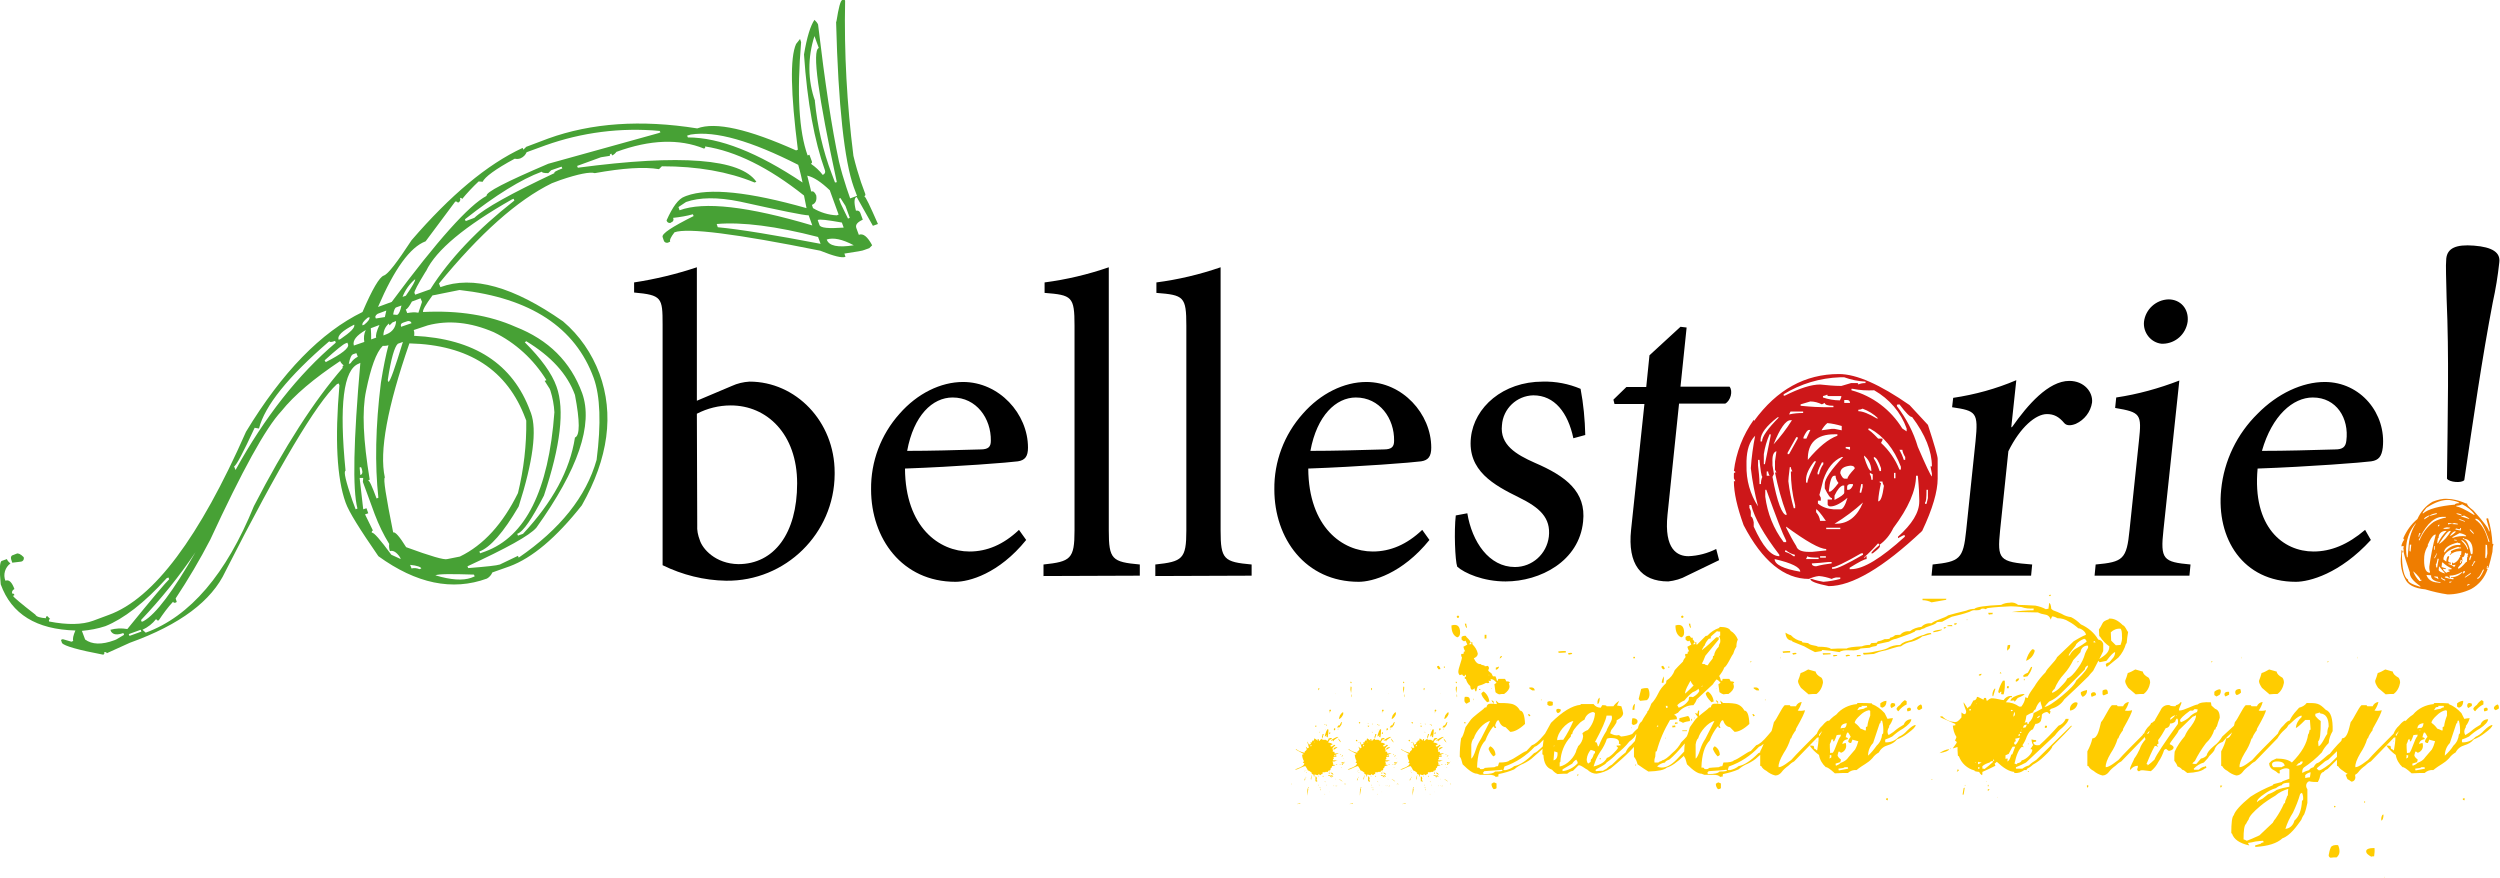 <?xml version="1.0" encoding="utf-8"?>
<!-- Generator: Adobe Illustrator 22.1.0, SVG Export Plug-In . SVG Version: 6.00 Build 0)  -->
<svg version="1.1" id="Livello_1" xmlns="http://www.w3.org/2000/svg" xmlns:xlink="http://www.w3.org/1999/xlink" x="0px" y="0px"
	 viewBox="0 0 693.1 243.3" style="enable-background:new 0 0 693.1 243.3;" xml:space="preserve">
<style type="text/css">
	.st0{clip-path:url(#SVGID_2_);}
	.st1{fill:#47A135;}
	.st2{fill:#CD1719;}
	.st3{fill:#EF7D00;}
	.st4{fill:#FFCC00;}
</style>
<title>Calcio</title>
<g>
	<g>
		<g>
			<defs>
				<rect id="SVGID_1_" y="0" width="693.1" height="243.3"/>
			</defs>
			<clipPath id="SVGID_2_">
				<use xlink:href="#SVGID_1_"  style="overflow:visible;"/>
			</clipPath>
			<g class="st0">
				<path d="M375.9,110.2c6.6,0,10.7,5.8,10.6,12c0,1.7-0.7,2.4-2.9,2.4c-7,0.2-13.6,0.4-20.3,0.4
					C365.1,115.2,370.4,110.2,375.9,110.2 M394.3,146.9c-4.3,4.1-8.9,6-13.7,6c-8.4,0-17.8-6.7-17.9-23c14.3-0.5,29.3-1.7,31.3-2
					c2-0.3,2.8-1.4,2.8-3.8c0-9.4-8-18.2-18-18.2c-6.2,0-12.7,3.2-17.6,8.8c-5.2,5.8-8,13.3-7.9,21c0,13.6,8.6,25.6,23.4,25.6
					c3.7,0,12-2.2,19.6-11.6L394.3,146.9z M347,159.6v-3.1c-7.7-0.7-8.6-1.4-8.6-9.4v-73c-5.8,2-11.7,3.4-17.8,4.2v2.9
					c7.6,0.6,8.3,1,8.3,9.1v56.8c0,7.9-1.1,8.6-8.6,9.4v3.2L347,159.6L347,159.6z M316,159.6v-3.1c-7.7-0.7-8.6-1.4-8.6-9.4v-73
					c-5.8,2-11.7,3.4-17.8,4.2v2.9c7.6,0.6,8.3,1,8.3,9.1v56.8c0,7.9-1.1,8.6-8.6,9.4v3.2L316,159.6L316,159.6z M264.1,110.2
					c6.6,0,10.7,5.8,10.6,12c0,1.7-0.7,2.4-2.9,2.4c-7,0.2-13.6,0.4-20.3,0.4C253.3,115.2,258.5,110.2,264.1,110.2 M282.5,146.9
					c-4.3,4.1-8.9,6-13.7,6c-8.4,0-17.8-6.7-17.9-23c14.3-0.5,29.3-1.7,31.3-2c2-0.3,2.8-1.4,2.8-3.8c0-9.4-8-18.2-18-18.2
					c-6.2,0-12.7,3.2-17.6,8.8c-5.2,5.8-8,13.3-7.9,21c0,13.6,8.6,25.6,23.4,25.6c3.7,0,12-2.2,19.6-11.6L282.5,146.9z M193.2,114.7
					c2.9-1.5,6.1-2.3,9.4-2.3c10,0,18.4,7.9,18.4,21.6c0,13.9-6.4,22.4-16.3,22.4c-6.4-0.1-10-4.3-10.7-6.7
					c-0.5-1.3-0.8-2.7-0.7-4.1L193.2,114.7L193.2,114.7z M193.2,111.1v-37c-5.7,1.9-11.5,3.3-17.4,4.2v2.8c7.7,0.7,7.9,1.4,7.9,8.9
					v66.7c5.5,2.7,11.5,4.2,17.6,4.3c16.5,0.2,30-13.1,30.1-29.5c0-0.2,0-0.4,0-0.5c0-14.2-10.8-25.2-23.6-25.2
					c-1.7,0.1-3.4,0.5-4.9,1.2L193.2,111.1z"/>
				<path class="st1" d="M131.4,159.3l0.2,0.5l-1,0.4c-2.3,0.8-5.6,0.6-9.9-0.7C121.6,159.1,125.1,159.1,131.4,159.3 M116.8,157.6
					l-0.5,0.2c-0.7-0.3-1.5-0.4-2.2-0.2l-0.4-1C115.7,156.8,116.7,157.2,116.8,157.6 M39,174.6l0.2,0.5l-3.3,1.2l-0.2-0.5L39,174.6z
					 M46.2,160.3l0.5-0.2l0.2,0.5c-0.8,0.7-4.7,5.3-11.6,13.8c-1.6-0.3-3.2-0.2-4.7,0.2l0.2,0.5c0.6,0.9,1.7,1,3.4,0.4l0.2,0.5
					l-2.2,1.3l-0.5,0.2c-3.5,1.3-6.2,1.2-8.1-0.2l-0.9-2.4c2.2-0.2,4.4-0.6,6.5-1.3C34.2,171.6,40,167.2,46.2,160.3 M54.2,153.1
					c-6.2,10.8-11,17.2-14.4,19.1l-0.5,0.2l-0.2-0.5C44.6,166.1,49.7,159.8,54.2,153.1 M100.7,132.5l-0.1,1.1l3.3,9
					c1.1,2.9,2.4,5.6,4,8.2c-0.1,0.7,0,1.4,0.2,2c0.8-0.3,1.8,0.2,2.8,1.7l0.2,0.5l-2.6-1.2c-3.1-4.2-4.9-6.3-5.4-6.1
					c-0.1-0.2,0-0.5,0.2-0.6h0.1l-2.2-4.5l0.9-0.3l-0.5-1.4l-0.9,0.3l-1-8.7H100.7z M100.1,129.5l0.2,0.5c0.3,0.9,0.2,1.5-0.4,1.7
					l-0.2-2.1L100.1,129.5z M3.1,155.1l0.3,0.9l2.5-0.3c0.5-0.1,0.8-0.6,0.7-1.1c0-0.1-0.1-0.2-0.1-0.2c-0.8-0.8-1.5-1.1-1.9-0.9
					l-1,0.4C3.1,154,2.9,154.5,3.1,155.1 M236.7,68c-4.4,0.7-6.9,0.2-7.5-1.6C231,65.8,233.5,66.3,236.7,68 M145.9,94.6
					c6.9,4.2,11.4,9.1,13.5,14.9c1.4,7.3,1.4,11.3,0,11.8c-1.4,9.1-6.2,17.9-14.4,26.7l-1.4,0.5l-0.2-0.5c1.7-0.6,4.1-4.2,7.4-10.6
					c4.6-13.8,5.8-23.8,3.5-30.2c-1.3-3.7-4.3-7.8-8.8-12.3L145.9,94.6z M233.4,61.7l0.5,1.4c-4.2,0.3-6.4,0.1-6.7-0.7l-0.5-1.4
					C227.2,60.7,229.4,61,233.4,61.7 M233,54.9l1.4,2.2l1.2,3.3l-0.5,0.2l-2-4.1l-0.5-1.4L233,54.9z M95.8,130.5
					c-1.8-18.2-0.6-28.1,3.7-29.7l0.4-0.2c-1.9,21.6-2.2,35.1-0.8,40.4l-0.5,0.2l-0.9-2.4C95.9,133.5,95.2,130.7,95.8,130.5
					 M145.7,116.1l0.2,0.5c0.1,6.8-0.7,13.5-2.3,20.1c-4.2,8.5-9.5,14.4-16.1,17.6L124,155c-0.8,0.3-4.6-0.8-11.4-3.3
					c-1.8-2.9-3-4.3-3.6-4.1c-2-10-2.8-15-2.3-15.2c-1.6-7.2,0.7-19.6,6.8-37.2C130,95.6,140.7,102.6,145.7,116.1 M110.3,95.3
					l1.4-0.5c-2.2,7.2-3.5,10.9-4,11.1l-0.2-0.5C108.4,99.4,109.4,96.1,110.3,95.3 M226.8,65.7l0.7,1.9c-12.6-2.4-22.1-4-28.5-4.6
					l-0.3-0.9C205.8,61.5,215.2,62.7,226.8,65.7 M107.7,95.7c-0.7,2.6-1.4,6-2.1,10.4c-1.5,12.1-1.7,22.7-0.7,31.9l-0.5,0.2
					c-1.3-3.5-2-5.1-2.4-5l0.5-0.2c-1.8-10.9-2.2-19.1-1-24.7c1.3-6.4,2.8-10.6,4.6-12.4C106.6,95.9,107.2,95.9,107.7,95.7
					 M48.7,165.9c3.5-5.3,6.7-10.7,9.6-16.3c8.8-19,15.3-30.9,19.7-35.6c3.6-4.5,9.1-9.1,16.3-13.9c0.2,0.5,0.6,0.9,1,1.2
					c-0.3,0.1-0.4,0.3-0.3,0.7c-7.9,9.1-16.1,21.8-24.6,38.3c-7.7,18.9-17.7,30.6-30,35.1l-0.9-0.8c1.5-0.7,2.8-1.7,3.8-3
					c0.1,0.3,0.3,0.5,0.7,0.4c1.2-1.8,2.5-3.6,4-5.2c0,0.2,0.3,0.4,0.5,0.3h0.1l0.4-0.2L48.7,165.9z M97.9,98.2l0.9-0.3l0.4,1
					c-0.8,0.4-1.5,1-2,1.8l-0.5,0.2C97,99.3,97.4,98.4,97.9,98.2 M118.6,90.2c5.7-1.5,11.8-0.9,18.3,1.9c6,2.9,11.1,7.6,14.6,13.3
					l-0.5,0.2l1.4,2.2l0.2,0.5c0.6,1.9,1,4,1.1,6c-1.6,21.7-8,34.5-19.2,38.6l-1.4,0.5l-0.2-0.5c3-1.1,6.7-5.3,10.9-12.5
					c4-12.5,5.1-21.2,3.4-25.9L147,114c-4.8-13.1-15.5-20.1-32.2-20.9c0.1-0.5,0.1-1.1-0.1-1.6L118.6,90.2z M230.1,52.9l2.4,6.6
					l-0.5,0.2c-2.3-0.1-4.6-0.8-6.6-2l-0.3-0.9c1-0.4,1.4-1.2,1.2-2.6c-0.4-0.9-0.8-1.3-1.4-1.1l-1.1-4.4c1.8,0.4,3.9,1.8,6.3,4.1
					 M111.9,89.4l0.9-0.3c0.4-0.2,1-0.1,1.2,0.3c0,0.1,0.1,0.2,0.1,0.2l-2.9,1C111,90,111.2,89.6,111.9,89.4 M95.8,95.2l0.5-0.2
					l0.2,0.5c0.3,1-1.7,2.6-6.2,4.9L90,99.9C93.3,96.9,95.2,95.4,95.8,95.2 M107.8,89.7l0.2,0.5l0.8-0.8l1-0.4c0,1.6-1,3-2.5,3.6
					l-1,0.4C106.3,91.7,106.8,90.6,107.8,89.7 M105.2,90.1c-0.8,1.7-1.1,2.9-0.9,3.5l-1.4,0.5c0-1,0-2.1-0.1-3.1L105.2,90.1z
					 M101.4,91.5c-0.5,1-0.6,2.2-0.4,3.3l-2.9,1C97.7,94.4,98.8,93,101.4,91.5 M91.3,94.6c0.1,0.3,0.6,0.3,1.6-0.1l0.2,0.5
					c-10.4,8.8-19.7,20.6-27.8,35.3l-0.4-1c0.6-0.2,2.5-3.8,5.7-10.7l1.2,0.2C73.4,112.5,79.9,104.4,91.3,94.6 M127.4,80.4
					c19.7,2.2,32.1,10.4,37.2,24.4c1.8,5,2.1,12.6,0.8,22.7c-2.9,10.2-10.1,19.2-21.6,27.1l-0.2-0.5l-4.6,2.2l-0.4,0.2
					c-0.9,0.3-3.8,0.6-8.8,1l-0.2-0.5c10.8-5,17.2-8.5,19.1-10.7c11.6-16.2,15.8-28.6,12.7-37.3c-3.2-8.7-9.3-14.8-18.5-18.4
					c-7.2-3.2-15.7-4.6-25.6-4.1c-0.2-0.5,0.7-2,2.6-4.6C120.7,81.8,123.2,81.2,127.4,80.4 M98.2,90c0.3,0.8-1,2.1-3.8,4l-0.5,0.2
					C93.4,93.1,94.9,91.7,98.2,90 M190.2,56c3.7-1.3,8.7-1.4,15-0.1c11.3,2.5,17.6,3.8,19,3.8l1,2.8c-17.8-5.3-30.1-6.7-36.8-4.2
					l-0.3-0.9L190.2,56z M114.2,83.6l2.4-0.9l0.4,1l-1,3c-1-0.2-2.1-0.1-3.1,0.1l-0.4-1C112.9,85.7,113.5,84.9,114.2,83.6
					 M109.9,85.2l1.4-0.5c-0.3,1.5-0.7,2.4-1.2,2.6l-1.1-0.1C109.2,86,109.5,85.3,109.9,85.2 M104.7,87l2.4-0.9l-0.4,1.8l-2.5,0.4
					C103.9,87.8,104.1,87.4,104.7,87 M101.9,88.1l0.5-0.2c0.2,0.5-0.3,1.2-1.4,2.1l-0.5,0.2C100.3,89.7,100.8,89,101.9,88.1
					 M115.1,77.4c0.1,0.4-0.7,1.9-2.6,4.6l-0.9,0.3C112.3,80.5,113.5,78.7,115.1,77.4 M191.5,37.3c6.9-1.1,16.8,1.8,29.8,8.4
					c0.1,0.4,0.6,2,1.2,4.9c-12.4-8.3-23-12.5-31.8-12.5l-0.2-0.5L191.5,37.3z M118.1,75.2c2.8-5.9,10.8-12.5,23.8-19.9l0.5-0.2
					l0.2,0.5c-10.2,8-18,16.2-23.3,24.6l-4.2,1.5l-0.2-0.5c-0.1-0.4,0.9-2.3,3.1-5.9 M150.2,47.6c0.1,0.3,0.7,0.4,1.8,0.4l0.8-0.8
					l2.9-1l0.2,0.5c-1.6,0.6-2.4,1-2.2,1.3c-11.9,5.6-19.3,9.7-22.2,12.4l-2.4,0.9l-0.2-0.5C137.4,54.1,144.5,49.7,150.2,47.6
					 M146,42.2l5.2-1.9c10.1-3.6,20.9-5,31.7-4l0.2,0.4l-0.5,0.2L152,45.4c-11.7,5-17.4,7.9-17.1,8.9c-4.9,2.6-13.6,12.3-26.3,29.4
					l-3.8,1.4c4.5-10.5,8.9-16.6,13.2-18.2l8.2-11c0.2-0.1,0.5,0,0.7,0.2v0.1c0.5-0.1,0.8-0.6,0.7-1.1c0-0.1-0.1-0.2-0.1-0.2
					c0.2-0.1,0.5,0,0.6,0.2v0.1c1.4-1.7,3-3.4,4.6-4.9l1.1,0.1c0.6-1.3,3.5-3.5,8.9-6.4c0.5,0.1,1.1,0.1,1.6-0.1
					C145.2,43.5,145.7,42.9,146,42.2 M226,28.1c-2.1-5.8-2.1-12.2-0.2-18.1l1.2,3.3c-1.9,0.7-0.2,13.1,5,37.2l-0.5,0.1l-0.9-2.4
					c-2.5-6.5-4-13.3-4.7-20.3 M231.8,6.1c0.6,23.2,2.3,38.5,4.9,45.8l0.9,2.4l-1.9,0.7l-1-2.9c-0.8-2.4-1.5-4.8-2.1-7.3
					c-2-9.3-3.9-22-5.8-38c-0.2-0.5-0.6-0.9-1-1.3c-1.1,1.6-2.1,4.8-2.9,9.6c0.9,13.3,2.9,24,5.8,32.1c0.2,0.6,0,1-0.6,1.3
					c-0.9-1.2-2-2.2-3.3-3.1c0.2-0.1,0.4-0.3,0.3-0.5v-0.1l-0.7-1.9l-0.5,0.2c-2.4-6.7-3-17.1-1.8-31.4l-0.3-0.9l-1.1,1.4
					c-1.7,3.8-1.5,13.6,0.5,29.3l-0.5,0.2c-13.2-5.9-22.3-8-27.4-6.1c-15.6-2.5-29.4-1.5-41.3,2.8l-6.1,2.3l-0.8,0.8l-0.2-0.5
					c-9.9,4.6-20.1,13.2-30.8,25.6c-4,6.1-6.5,9.4-7.7,9.8s-3.2,3.8-5.9,10.1c-11.5,5.6-22.3,16.7-32.3,33.2
					C55.3,149,42.6,166,30.1,170.5l-4.3,1.6c-3,1.1-7.1,1.2-12.2,0.2c-0.1-0.4,0-0.6,0.3-0.7l-0.8-0.8c-0.3,0.1-0.5,0.3-0.3,0.6
					c-1.6-0.1-2.7-0.4-3-1c-4-3.1-6-4.8-6.2-5.2L4,165c-0.1-0.4-0.3-0.5-0.6-0.4c-0.2-0.5,0-1,0.6-1.3c-0.7-1.9-1.5-2.7-2.5-2.3
					c-0.7-1.7-0.1-3.7,1.4-4.8c-0.4-0.3-0.8-0.7-1-1.2l-1.4,0.5c-0.6,0.2-0.7,2.4-0.3,6.5c3,8.3,9.9,12.5,20.7,12.8
					c-0.6,1.4-0.8,2.3-0.6,2.9l-0.5,0.2l-2.4-0.7l-0.5,0.2l0.3,0.9c0.7,0.8,4.5,1.9,11.4,3.2c0.3-0.1,0.4-0.3,0.3-0.7
					c0.2-0.1,0.5,0,0.7,0.2v0.1l6.4-2.9c13.9-5,22.7-11.6,26.5-19.8c14.9-29.3,25.2-46.6,30.9-51.9l0.5-0.2l0.2,0.5
					c-1.3,15-0.7,25.8,1.7,32.5c0.9,2.6,4,7.5,9.1,14.9c10.5,7.6,20.5,9.7,30.1,6.2c0.7-0.4,1.2-1,1.5-1.7l4.8-1.7
					c6.2-2.3,12.9-7.9,20-16.9c7.4-13.1,9-25.3,4.9-36.5c-2.1-5.6-5.5-10.6-10.1-14.5c-13.7-9.6-25-12.8-34-9.5l-0.4-1
					C133,64.8,143.4,55.5,153,50.8l2.4-0.9c5-1.7,8.2-2.3,9.5-1.9c7.8-1.4,13.7-1.8,17.8-1.1l0.8-0.8c9.9,0,18.4,1.5,25.7,4.5
					l0.5-0.2c-4.4-6.4-20.9-7.7-49.5-3.9L160,46l6.6-2.4l2.5-0.4c-0.1-0.3,0-0.5,0.4-0.6l0.2,0.5c0.5-0.2,0.9-0.6,1.2-1
					c9.3-3.4,17.4-3.7,24.3-0.9c0.2-0.1,0.4-0.3,0.3-0.5v-0.1c8.4,1.3,17.6,5.8,27.4,13.6l0.7,3.5c-15.9-4.5-27-5.7-33.3-3.4
					l-0.5,0.2c-1.7,0.6-3.3,2.8-5,6.6c0.1,0.5,0.6,0.8,1,0.7c0.1,0,0.2,0,0.2-0.1c0.6-0.2,0.9-0.7,0.6-1.3c1.9-0.2,3.7-0.5,5.5-1
					l0.2,0.5c-6,3-8.9,4.9-8.6,5.8l0.3,0.9c0.1,0.5,0.6,0.8,1.1,0.7c0.1,0,0.2,0,0.2-0.1l0.5-0.2c-0.2-0.5,0.2-1.3,1.2-2.6
					c3.6-1.3,17.1,0.4,40.4,5.1c3.7,1.5,6.1,2.1,7,1.7l-0.3-0.9c3.3-0.5,5.2-0.8,5.5-1l1.4-0.5l0.8-0.8c-1.3-2.4-2.5-3.4-3.7-2.9
					l-0.7-1.9c-0.3-0.9,0.3-1.6,1.8-2.3l-0.7-1.9c-0.2-0.5-0.6-0.7-1.2-0.6c-0.6-2.3-0.5-3.6,0.2-3.8l4.5,8l1.4-0.5
					c-2.2-5-3.4-7.6-3.8-7.7c0.2-0.1,0.4-0.3,0.3-0.5v-0.1l-1.2-3.3c-0.8-2.4-1.5-4.8-2.1-7.3c-1.8-14.3-2.6-28.6-2.3-43l-0.2-0.4
					L233.5,0c-0.5,0.2-1,2.1-1.6,5.9"/>
				<path class="st2" d="M507,155.8h0.8v0.4c-1.5,0.2-2.9,0.4-4.3,0.8c-0.8,0-1.2-0.3-1.2-0.8C503.9,156.1,505.4,156,507,155.8
					 M499.1,158.5c-4.7-0.8-7.1-2-7.1-3.5C496.8,156.1,499.1,157.3,499.1,158.5 M506.2,154.6h-1.6v-0.4h1.6V154.6z M504.2,154.6v0.4
					h-3.5l0.4-0.8C501.3,154.5,502.4,154.6,504.2,154.6 M516,153.4h0.5v0.4c-4.5,2.6-7.2,3.9-8.2,3.9h-0.4v-0.4
					C508.7,157.3,511.5,156,516,153.4 M495.2,152.6c0.7,0.6,1.5,1,2.4,1.2v0.4h-0.4c-0.7-0.6-1.5-1-2.3-1.2v-0.4H495.2z
					 M518.8,153.4h0.4c1.3-1,2-1.6,2-2V151C519.6,152.3,518.8,153.1,518.8,153.4 M510.2,146.7h-3.9v-0.4h3.9V146.7z M506.3,152.2
					v0.4l-3.9,0.4h-0.9c-2,0-3.2-0.5-3.5-1.6c-1-1.6-1.9-3.3-2.8-5.1V146C500.8,150.1,504.5,152.2,506.3,152.2 M506.2,144.4h-1.6
					c-0.1-0.9-0.5-1.7-1.1-2.4v-0.8C503.8,141.2,504.7,142.2,506.2,144.4 M485.5,140c0.9,3.6,3.5,8.2,7.8,13.8v0.4
					c-2.3,0-4.6-2.7-7.1-8.2v-1.2c-0.2-1.1-0.5-1.6-0.8-1.6V142c0-0.4-0.2-0.8-0.4-1.2V140H485.5z M516.5,139.3
					c-1.6,3.9-4.1,5.9-7.5,5.9h-0.4C511.4,143.5,514.1,141.5,516.5,139.3 M534.5,135.8v2.3l-0.4,1.6h-0.4v-0.4
					c0.3-0.2,0.4-1.3,0.4-3.5L534.5,135.8z M489.7,135.8c2.7,7.5,4.5,12.2,5.5,14.1v0.4h-0.7c-2.8-3.7-4.5-8-5.1-12.6v-1.9H489.7z
					 M510.9,134.6h0.4v2c0,0.4-0.9,1.1-2.7,2v-1.2C509.4,135.7,510.2,134.8,510.9,134.6 M516.4,134.2v0.8l-0.4,1.6h-0.4v-0.4l0.4-2
					L516.4,134.2z M512.9,134.2h0.8v0.4c-0.4,0.8-0.8,1.2-1.2,1.2h-0.4V135C512.1,134.6,512.3,134.3,512.9,134.2 M521.9,133.5
					c0,0.4,0.2,0.8,0.4,1.2c-0.4,2.9-0.9,4.3-1.6,4.3c0.1-1.7,0.4-3.4,0.8-5.1c-0.2,0-0.4-0.1-0.4-0.3v-0.1L521.9,133.5L521.9,133.5
					z M531.7,131.9c0.3,3.1,0.4,5.3,0.4,6.7v0.4c0,3.1-2,6.3-5.9,9.8v0.4l1.5-0.8h0.4v0.4c-6.6,6-11.5,9-14.9,9h-0.4v-0.4
					c2.6-1.6,4.1-2.4,4.7-2.4v-0.8c-0.2,0-0.4,0.1-0.4,0.3v0.1h-0.4c1.4-1.2,2.7-2.5,3.9-3.9c0.3,0,0.4,0.1,0.4,0.4
					c1.7-1.2,3-2.8,3.9-4.7c4.2-5.6,6.3-10.4,6.3-14.5H531.7z M508.5,131.9h0.4c0,0.7,0.3,1.4,0.8,2c-1.2,1.6-2,2.4-2.4,2.4H507
					C507.3,133.4,507.8,131.9,508.5,131.9 M525.5,132.6h-0.4v-1.5h0.4V132.6z M519.2,131.5v1.5h-0.4c0-0.5-0.1-1.1-0.4-1.5v-0.4
					L519.2,131.5z M490.2,130.7c0,0.4,0.2,0.8,0.4,1.2h-0.8v-1.2H490.2z M496.5,129.5c0,0.4,0.2,0.8,0.4,1.2h-0.4
					c0,3.2,0.4,6.3,1.2,9.4v0.8h-0.4c-0.7-2.5-1.2-4.9-1.5-7.5c0-0.3,0.1-1.6,0.4-3.9H496.5z M513,129.1c0.8,0,1.2,0.3,1.2,0.8
					c-1.3,1.4-2,2.3-2,2.8h-0.8c-0.4,0-0.8-0.5-1.2-1.5C510.2,130,511.1,129.3,513,129.1 M505.5,128.3v0.4c-0.6,0.8-1,1.8-1.2,2.8
					h-0.4V131c0.3-1,0.7-1.9,1.2-2.8h0.4V128.3z M503.5,127.9c-1.6,3.1-2.4,5.1-2.4,5.9h-0.4V133c0-1.5,0.8-3.2,2.3-5.1H503.5z
					 M487.8,127.5c0.3,2.9,0.5,4.5,0.8,4.7c-0.3,0.6-0.4,1.3-0.4,2h-0.4c0-1.7-0.2-3.4-0.4-5.1v-1.6L487.8,127.5z M521.5,129.8v0.8
					h-0.4c-0.4-1.2-0.9-2.4-1.6-3.5v-0.4C520.2,126.8,520.8,127.8,521.5,129.8 M505.5,133c1.1-3.2,2.8-5.3,5.1-6.3h0.4
					c-3.4,3.6-5.1,6.1-5.1,7.5v1.2c0.9,1.8,1.5,2.7,2,2.7v0.4h-1.2v1.1c-0.1,0.4,0.2,0.7,0.6,0.8c0.1,0,0.1,0,0.2,0
					c1.2,0,2.8-0.8,4.7-2.4c-0.6,2.1-1.3,3.2-1.9,3.2h-2c-1.6-0.1-3.1-0.6-4.3-1.6v-0.8h0.8V138l-0.4-0.8
					C504.4,137.3,504.8,135.8,505.5,133 M518.8,130.2v0.4c-0.6-0.1-1.2-1.4-2-3.9v-0.4C518,127.3,518.7,128.7,518.8,130.2
					 M492.5,125.1l-0.4,2.8v2.3l0.4,0.8h-0.4c0.8,3.9,1.8,7.7,3.2,11.4v0.4c-1.2,0-2.6-3.5-3.9-10.6l0.4-0.8l-0.4-2.4v-0.8
					C491.3,126.3,491.7,125.3,492.5,125.1 M527.4,124.7c0.1,0.7,0.4,1.4,0.8,2v0.8h-0.4c-0.3-1-0.7-1.9-1.2-2.8H527.4z M512.9,123.9
					v0.8c-0.4-0.2-0.8-0.3-1.2-0.4v-0.4H512.9z M498.4,121.2v0.4l-2.4,4.3h-0.4v-0.4l2.4-4.3H498.4z M486.6,120.8c-0.6,3-1,6-1.2,9
					c0.4,3.6,1.1,7.1,2,10.6c-2.2-3.4-3.3-7.3-3.2-11.4v-1.2C484.3,124.7,485,122.4,486.6,120.8 M508.6,120.4h0.8v0.4
					c-2.5,0.9-5.2,3.1-8.2,6.7C501.1,122.8,503.6,120.4,508.6,120.4 M490.9,120.4v0.4l-1.6,7.9H489v-2.8c0.3-1.9,0.8-3.7,1.6-5.5
					L490.9,120.4z M501.5,119.2h0.4l-1.1,2.4H500v-0.4C500.6,119.9,501.1,119.2,501.5,119.2 M518.4,118.8c3.8,2.1,6.7,5.6,8.6,10.6
					v0.8h-0.4c-1.1-2.8-2.9-5.4-5.1-7.4l0.4-0.8v-0.4h-1.2c-1.5-1.6-2.5-2.4-2.7-2.4v-0.4H518.4z M510.6,118.1v1.2l-2-0.4h-0.8
					l-2.8,0.4c0.4-0.7,0.9-1.4,1.6-2C507.9,117.4,509.2,117.7,510.6,118.1 M496.4,116.5h0.4c-1.5,2.4-3.2,4.6-5.1,6.7
					C493.5,118.7,495.1,116.5,496.4,116.5 M492.8,115.7h0.4c-3.1,3.1-4.7,5.4-4.7,6.7h-0.4V122C488.1,120.2,489.7,118.1,492.8,115.7
					 M499.9,114.1v0.4c-1.3,0-2.6,0.1-3.9,0.4l0.4-0.8H499.9z M516.4,113.3c1.6,0.6,3.1,1.5,4.3,2.7h-0.4c-2.2-1.3-3.9-2-5.1-2v-0.4
					C515.6,113.6,516,113.5,516.4,113.3 M526.6,112.1c1.8,2.4,3,3.6,3.5,3.5c3.7,4.9,5.5,9.5,5.5,13.7h-0.4l0.4,2v0.8
					c-0.4-0.3-1.7-3.1-3.9-8.2c-1.2-4.1-3.2-7.9-5.8-11.3v-0.4L526.6,112.1z M501.9,111.3c1.1,0,2.2,0.3,3.2,0.8l0.8-0.4
					c0,0.5,0.8,0.8,2.4,0.8v0.4h-2.4c-1.4,0-3.6-0.1-6.7-0.4v-0.4L501.9,111.3z M512.1,110.9c0.5,0,0.8,0.3,0.8,0.8h-1.6v-0.8H512.1
					z M506.6,109.4c0,0.3,0.1,0.4,0.4,0.4h3.5c0,0.4-0.2,0.8-0.4,1.2c-1.6,0-3.2-0.3-4.7-0.8v-0.4
					C505.8,109.7,506.2,109.6,506.6,109.4 M513.7,107.8c1.9,0.4,3.9,0.5,5.9,0.4c4.2,2.4,7.4,6.1,9,10.6v0.8l-1.2-0.8
					c-3.2-5.2-8.2-9-14.1-10.6v-0.4H513.7z M510.1,104.6h1.2c1.9,0.7,3.9,1.1,5.9,1.2v0.4c-0.7,0-1.4,0.1-2,0.4
					c0-0.2-0.1-0.4-0.3-0.4h-0.1h-1.6l-2.7,0.8c-2,0-3.9-0.2-5.9-0.4c-2.4,0-5.6,1-9.8,3.1h-0.3v-0.4
					C499.2,106.4,504.6,104.8,510.1,104.6 M486.2,116.4c-3,4.2-4.9,9.1-5.5,14.2c0.2,0,0.4,0.1,0.4,0.3v0.1c-0.2,0-0.4,0.1-0.4,0.3
					v0.1v1.2l0.4,0.8h-0.4c0,3.2,0.9,7.2,2.7,12.2c5.2,10,11.3,14.9,18.1,14.9c0.9-0.4,1.8-0.7,2.8-0.8c1.2,0.1,2.4,0.4,3.5,0.8
					c0.4-0.2,0.7-0.3,1.2-0.4h1.2v0.4c-1.5,0.4-3.1,0.7-4.7,0.8c-1.1-0.2-2.1-0.4-3.2-0.8h-0.4c0,0.7,1.7,1.3,5.1,2
					c6.4,0,15.1-5.1,25.9-15.3c2.9-6.1,4.3-11,4.3-14.5v-5.5c0-0.7-0.9-3.9-2.7-9.4l-5.1-5.5c-8.2-5.7-14.7-8.6-19.6-8.6
					c-9.3,0-17.2,4.3-23.5,13"/>
				<path class="st3" d="M684.5,161.9h0.2c0,0.2-0.2,0.3-0.7,0.5v-0.3C684.1,162.1,684.3,162,684.5,161.9 M679.5,161.2h0.2l-0.2,0.3
					H679v-0.2C679.2,161.3,679.4,161.3,679.5,161.2 M677.9,160.7v0.3c-0.8-0.3-1.2-0.6-1.1-0.8V160
					C677.1,160.4,677.5,160.6,677.9,160.7 M675.9,159.9c0,0.2,0,0.4,0.1,0.5v0.2c-0.3-0.3-0.7-0.5-1.1-0.6v-0.2L675.9,159.9z
					 M674,159.5c-0.1,1,0.8,1.7,2.6,1.9v0.2l-0.8-0.1c-1.7-0.1-2.7-0.9-3.1-2.1L674,159.5z M671,160.8l0.3-0.1v0.3
					c-0.2,0-0.4,0.1-0.5,0.1c-0.8-0.7-1.3-1.6-1.7-2.5v-0.2C670.5,159.7,671.1,160.5,671,160.8 M685,158.8v0.2
					c0,0.1-0.5,0.5-1.5,1.1h-0.2C683.4,159.9,684,159.5,685,158.8 M682.5,158.6h0.2c-0.8,0.9-2,1.5-3.2,1.4v0.2h0.7v0.4H680
					c-0.7-0.1-1.5-0.3-2.2-0.5c0-0.2,0.1-0.3,0.4-0.3h0.3l0.5,0.4h0.2V160l-0.1-0.4C680.3,159.6,681.5,159.2,682.5,158.6
					 M683.4,158.4v0.3c-0.2,0-0.3,0.1-0.4,0.2v0.1h-0.2v-0.2c0.1-0.1,0.2-0.3,0.2-0.5L683.4,158.4z M677.9,159
					c-1.2-0.3-1.8-0.7-1.8-1l0.1-1L677.9,159z M688.6,157.9v0.2c-0.7,1.6-1.3,2.4-1.8,2.4v-0.3c0.4,0,0.9-0.8,1.6-2.3L688.6,157.9z
					 M679.7,157.6v0.2l-0.9,0.1v0.3h0.3v0.3c-0.3,0-0.6,0.1-0.9,0.3c-0.7-0.6-1-1-0.9-1.1l0.8,0.1v-0.2c-0.1,0-0.5-0.2-1.2-0.4
					l0.1-0.9V156c0.1,0,0.2,0,0.2-0.1l0,0C677.9,156.6,678.8,157.2,679.7,157.6 M676.1,154.9v0.2c-0.2,0.7-0.3,1.5-0.4,2.2h-0.3
					c0-0.3,0-0.6-0.1-0.9c0.2,0,0.3-0.5,0.5-1.5H676.1z M686.3,155.6c-0.3,0.4-0.6,0.8-0.8,1.3h-0.2v-0.2c0.3-0.3,0.5-0.7,0.6-1.1
					H686.3z M682.6,155.3c-0.2,0.2-0.3,0.5-0.4,0.8H682v-0.2c0.1-0.2,0.2-0.4,0.2-0.7L682.6,155.3z M675.6,153.3v0.2
					c-0.3,0.9-0.5,1.3-0.8,1.3C675.1,154.3,675.3,153.8,675.6,153.3L675.6,153.3z M685.2,154.1l-0.4,1.2h-0.2v-0.5l0.3-0.8
					L685.2,154.1z M683.9,153.5l0.3-0.1c0,0.1,0,0.2,0.1,0.2l0,0l-0.2,0.3l0.1,0.4c-0.1,0-0.2,0-0.2,0.2l-0.1,1.3h-0.2
					c-1,1.2-1.7,1.8-2.2,1.9v-0.4l1.1-1.3l-0.1-0.4h0.2l-0.1-0.9v-0.2c0.5,0,0.7-0.4,0.8-1.3L683.9,153.5z M668.5,151l-0.2,1.9
					c-0.2,0-0.3-0.1-0.3-0.4l0.1-1.5H668.5z M675.1,151.4l-0.1,1h-0.2l0.1-1H675.1z M681.5,151.6c0.3,0.2,0.5,0.2,0.8,0.2v0.2
					c-1,0-1.9,0.3-2.8,0.8v0.2l0.1,0.4c-0.2,0-0.3,0.1-0.4,0.3v0.2c0.7-0.7,1.7-1.1,2.7-1.1h0.5l-0.1,1.2l-0.3-0.2
					c0,0.2,0,0.4,0.1,0.5c0,0.1-0.1,0.2-0.2,0.2l0,0c-0.3,0.8-1,1.5-1.8,1.7c0-0.1,0-0.2-0.1-0.2l0,0h-0.2v0.7l0.8-0.1h0.2l-0.4,0.6
					c-0.5-0.4-1-0.7-1.6-0.8v-0.2l0.7,0.1V156c-0.3,0-0.6-0.2-0.8-0.4l0.3-1.2v-0.2h-0.2c-0.3,0-0.5,0.5-0.6,1.5l-0.8-0.6
					C677.4,153.5,678.8,152.4,681.5,151.6 M689.5,151.1c0.1,1.4,0.1,2.2,0.1,2.4c-0.1,0.5-0.2,0.9-0.3,1.3l-0.3-0.2
					c0-0.4,0.1-1.6,0.1-3.6L689.5,151.1z M681.4,150.4c0,0.1,0.2,0.2,0.7,0.2v0.5c-1.7-0.2-3.3,0.6-4.3,2h-0.2V153
					C677.7,151.9,679,151,681.4,150.4 M682.7,149.8c0.7,0.5,1.3,1.3,1.5,2.2v0.3H684c0-0.5-0.5-1.4-1.7-2.5H682.7z M681.1,149.7v0.2
					l-0.7-0.1v-0.2L681.1,149.7z M683,149.2c0.2,0.2,0.5,0.3,0.8,0.3c1.3,0.5,1.9,1.8,1.7,3.9l-0.2,0.3l-0.3-0.2
					c-0.5-2.6-1.2-4-2.2-4.1v-0.2H683z M675.3,148.2c-0.8,2.9-1.4,5.9-1.8,8.9v0.5c0,0.4,0.1,0.7,0.2,1c0,0.1-0.1,0.2-0.1,0.2l0,0
					c-1.2-0.1-1.7-1.6-1.5-4.6c0.1-1.1,0.5-2.1,1.1-3H673C673.9,149.1,674.7,148.1,675.3,148.2 M671.1,147.8c-0.2,0.3-0.4,0.6-0.4,1
					h-0.2v-0.2l0.2-0.8H671.1z M681.9,147.8c0.6,0.1,1.3,0.3,1.8,0.7v0.2c-1.2-0.2-2.5,0-3.6,0.4h-0.2v-0.2L681.9,147.8z
					 M676.1,149.1c-0.1-1,0.7-1.8,1.7-1.9c0.1,0,0.1,0,0.2,0h0.3c-1,1-1.8,2.1-2.4,3.4h-0.2l0.1-1l0.2-0.3h-0.2
					C675.8,149.2,675.9,149.1,676.1,149.1 M680.6,147.3h0.2v0.2c-0.4,0.4-0.9,0.8-1.5,1.1v-0.2C679.9,147.6,680.3,147.3,680.6,147.3
					 M679.2,147.2h0.3c-0.8,1.4-1.9,2.7-3.2,3.6v-0.2C677.7,148.4,678.7,147.2,679.2,147.2 M684.9,146.8c0.6,0.6,1,1,0.9,1.1v0.2
					c-0.7-0.7-1.1-1.1-1.1-1.3H684.9z M678.4,146.2l0.9,0.1c0,0.2-0.7,0.4-1.9,0.3C677.4,146.4,677.7,146.3,678.4,146.2
					 M682.3,146.4l-0.1,0.7l-1.5-0.3l0.2-0.3l0.8,0.2h0.3v-0.3L682.3,146.4z M669.8,145.1c-1.1,1.7-1.8,3.7-2,5.8l-0.3,3.6h-0.2
					c-0.2-1-0.3-2.1-0.2-3.1c0.2-2.3,1.1-4.5,2.6-6.3H669.8z M676.2,145.5h0.2c-0.2,0.3-0.4,0.5-0.5,0.5v-0.2
					C675.9,145.6,676,145.5,676.2,145.5 M679.7,145.1v0.2c-0.3-0.1-0.7,0-1,0.1V145L679.7,145.1z M680.4,145l1,0.2v0.2l-1.5-0.1
					v-0.2C680,145.1,680.2,145.1,680.4,145 M682.2,144l1.2,0.5v0.1h-0.2c-0.5-0.2-1-0.4-1.5-0.5V144H682.2z M671,148.9
					c1.9-3.9,4.2-5.8,6.6-5.6h0.5v0.2c-1.2,0.2-2.3,0.6-3.4,1.2c-1.8,1.3-3.1,3.1-3.9,5.1h-0.2v-0.2L671,148.9z M673.4,142.9h0.2
					c0,0.1-0.5,0.5-1.5,1.1v-0.2C672.1,143.6,672.5,143.3,673.4,142.9 M690.2,150.2h-0.3c-0.7-2.9-1.9-5-3.6-6.1v-0.3
					C687.5,143.8,688.8,146,690.2,150.2 M683.1,142.9c1,0.5,1.5,0.8,1.5,1l-2.2-0.7V143C682.7,143.1,682.9,143.1,683.1,142.9
					 M675.3,142.3h0.3v0.2l-1.8,0.5h-0.2C673.7,142.8,674.3,142.5,675.3,142.3 M682.5,142.9c-1-0.2-1.5-0.4-1.5-0.6
					C682,142.4,682.5,142.6,682.5,142.9 M682.6,139.8c1.4,0.7,2.6,1.6,3.5,2.9h-0.3c-2.4-1.5-4-2.2-4.8-2.3v-0.2
					C681.5,140.2,682.1,140.1,682.6,139.8 M672.7,140.8c2.4-1.6,4.5-2.3,6.3-2.2c1.9,0.3,2.8,0.6,2.8,0.9c-0.8,0-1.2,0.2-1.2,0.4
					c-4.4,0.4-7.4,1.2-8.9,2.5v-0.3L672.7,140.8z M674.4,139.1c-1.9,1.1-3.3,2.8-4.2,4.8c-1.7,1.4-3,3.2-3.9,5.3
					c0,0.2,0.1,0.3,0.2,0.4h0.1c-0.4,0.4-0.6,0.9-0.8,1.5v0.4l0.3-0.1h0.3l-0.1,0.8l0.2,0.4h-0.2c0,0.2,0.1,0.4,0.1,0.5
					c0.2,1.1,0.8,3,1.7,5.6c-0.1,1.2,0.9,2.4,2.9,3.8v0.2l0,0c-2.3-0.7-3.5-1.3-3.4-2c-1.1-0.6-1.7-3.1-1.7-7.5c0.1,0,0.2,0,0.2-0.1
					l0,0v-0.2c0-0.2-0.1-0.3-0.3-0.4l-0.2,2.4c-0.1,1.9,0.3,3.9,1.2,5.6c0.7,1.6,2.5,2.6,5.6,2.9c2,0.6,4.1,1.1,6.2,1.4
					c2.2,0,4.4-0.5,6.5-1.5c2.2-1.2,3.8-3.2,4.6-5.6h-0.3l0.1-0.8h0.3l-0.2,0.3v0.2h0.3c0.4-1.4,0.8-2.9,1.1-4.4l0.1-1.4l0.2-0.8
					H691c-0.1-2.4-0.5-4.8-1.2-7.1h-0.2l-0.3,0.1l0.9,3.2v0.3H690c0.1-0.6-1.4-2.6-4.3-5.8c-1.2-0.9-1.8-1.5-1.7-1.9h-0.3
					c-1.3-0.6-2.6-1-4-1.2l-1.2-0.1C677.1,138.2,675.7,138.6,674.4,139.1"/>
				<path d="M685.9,68.1c-5-0.4-7.4,0.7-7.7,3.6c-0.2,2.2,0,5.4,0.1,11.1c0.7,15.9,0.3,32.1,0.1,49.9c0.6,1,4.1,1.3,4.8,0.4
					c2.6-17.6,4.9-33.6,7.9-49.3c0.8-3.6,1.4-7.3,1.8-11C693.3,70,691,68.5,685.9,68.1"/>
				<path d="M641.2,110.2c6.6,0,10.1,5.8,9.3,12c-0.2,1.7-1,2.4-3.1,2.4c-7,0.2-13.6,0.4-20.3,0.4
					C629.9,115.2,635.7,110.2,641.2,110.2 M655.7,146.9c-4.8,4.1-9.5,6-14.3,6c-8.4,0-17-6.7-15.5-23c14.3-0.5,29.5-1.7,31.5-2
					c2.1-0.3,2.9-1.4,3.2-3.8c1-9.4-6.1-18.2-16.1-18.2c-6.2,0-13.1,3.2-18.6,8.8c-5.7,5.6-9.3,13-10.1,21
					c-1.4,13.6,6,25.6,20.7,25.6c3.7,0,12.2-2.2,20.8-11.6L655.7,146.9z M607,159.6l0.3-3.1c-7.6-0.7-8.4-1.4-7.5-9.6l4.4-41.4
					c-5.7,2.2-11.5,3.8-17.5,4.7l-0.3,2.9c7.1,1.2,7.4,1.7,6.6,9.1l-2.6,24.7c-0.8,8.2-1.8,8.9-9.4,9.6l-0.3,3.1H607z M599.7,95.3
					c3.5-0.1,6.3-2.7,6.8-6.1c0.4-3.6-2-6.2-5.3-6.2c-3.5,0.1-6.4,2.8-6.8,6.2c-0.3,3,1.9,5.8,4.9,6.1
					C599.4,95.3,599.6,95.3,599.7,95.3 M557.6,118.5l1.4-13.1c-5.6,2.4-11.5,4-17.5,4.9l-0.3,2.6c6.7,1,7.3,1.4,6.5,9.4l-2.6,24.8
					c-0.8,7.9-1.8,8.6-9.3,9.4l-0.3,3.1h27.6l0.3-3.1c-9.2-0.7-9.7-1.4-8.9-9.4l2.3-22c3.3-6.7,7.6-10.3,10.7-10.3
					c1.9,0,3.3,0.7,4.8,2.5c0.6,0.7,1.7,0.8,3.2,0.2c2.4-1.1,4.1-3.3,4.5-5.9c0.3-2.9-2.2-6-6.3-6c-5.8,0-11.6,6.7-15.8,12.7
					L557.6,118.5z M476.6,155.3l-0.8-3.1c-2.4,1.2-5,1.9-7.7,2c-3,0-6.8-1.8-5.8-11.5l3.2-30.8h12.8c1.5-0.8,2.2-3.5,1.2-4.7h-13.6
					l1.7-16.4l-1.7-0.2l-8.6,7.9l-0.9,8.8h-5.5l-3.6,3.5l0.3,1.2h8.3l-3.7,34.9c-1,9.5,2.7,14.3,10.3,14.3c1.8-0.2,3.6-0.7,5.2-1.6
					L476.6,155.3z M439.5,120.6c-0.1-4.3-0.5-8.6-1.3-12.8c-3.3-1.4-6.9-2.1-10.5-2c-11,0-19,7.1-19.9,15.5
					c-1,9.2,6.4,13.2,13.3,16.6c5.7,2.8,8.9,5.6,8.3,10.9c-0.6,4.8-4.6,8.4-9.4,8.4c-7.2,0-11.9-7-13.2-14.9l-3.2,0.6
					c-0.5,4.3-0.2,12.5,0.4,14.2c2,1.8,7.2,4.1,13.4,4.1c9.6,0,20.4-5.6,21.5-16.6c0.9-8.3-4.8-12.6-13.4-16.3
					c-5.2-2.3-9.7-5-9.1-10.4c0.3-4.6,4.1-8.2,8.7-8.3c5.9,0,9.6,4.8,11.1,11.9L439.5,120.6z"/>
				<path class="st4" d="M667.1,210.3c0.1-0.3,0.1-0.7,0.1-1c0.2,0,0.3,0.1,0.5,0.2c-0.1,0.2-0.1,0.3-0.1,0.5L667.1,210.3z
					 M669.7,213.6c-0.1-0.2-0.1-0.3-0.1-0.5c1-0.1,1.6-0.2,1.7-0.4h0.9c0,0.1,0,0.3,0.1,0.4L669.7,213.6z M667.3,208.8
					c-0.1-1.1-0.1-2-0.1-2.5c0.2-0.4,0.4-0.8,0.4-1.2c0.1-0.1,0.3-0.1,0.6-0.1c-0.1,0.2-0.1,0.3-0.1,0.5h0.3
					c0.3-0.5,0.5-1.1,0.7-1.7c0.4-0.1,0.8-0.1,1.2-0.1c-0.1,0.1-0.1,0.3-0.1,0.4c-0.8,0.8-1.5,3.9-2.2,4.6
					C667.8,208.7,667.6,208.7,667.3,208.8 M668.9,212.3c-0.1-0.2-0.1-0.4-0.1-0.6l1.3-0.4l0.2-0.7c-0.4-0.3-0.7-0.6-0.9-1
					c-0.1-0.1,0-0.5,0.2-1.2h0.3l0.4,0.3c1-0.3,1.6-1.3,1.4-2.3c0-0.1,0-0.3-0.1-0.4c-0.3,0-0.6,0.1-0.9,0.3c0-0.7,0.5-1.2,1.5-1.4
					v-0.2c-0.1-0.2-0.4-0.3-0.6-0.3c0.1-0.5,0.2-0.9,0.4-1.3h0.3c0.3,0.4,0.5,0.8,0.7,1.2c-0.3,0.3-0.6,0.7-0.7,1.2
					c0,0.3,0.3,0.5,0.8,0.5l0.4-1c-0.2,0,0.3,0.2,1.6,0.5c-0.2,0.8-0.5,1.6-0.9,2.3l-1.8,2.1c-0.5,0.8-1.3,1.3-2.2,1.6
					C669.9,211.9,669.4,212.1,668.9,212.3 M670.8,202.3h0.2v0.2h-0.2V202.3z M670.2,202c0-0.9,0.6-1.4,1.7-1.5
					c-0.1,0.9-0.4,1.3-0.7,1.3S670.5,201.8,670.2,202 M677.8,209.5c0-1.3,0.5-2.6,1.4-3.5l1.8-5.4c0.1-0.1,0.1-0.1,0.2-0.1
					c0.1-0.3,0.1-0.6,0.2-0.7h0.3c0.3,1.1,0.4,2.3,0.3,3.5l-0.3,0.3c-0.1,1.2-0.6,2.3-1.5,3.1C679.6,207.7,678.7,208.7,677.8,209.5
					 M676.9,202.5c-0.4-0.2-0.8-0.4-1.2-0.5c-0.4-0.6-1-1.2-1.6-1.6c0-0.5,0.5-1.2,1.5-2.1c0.7-0.7,1.5-1.2,2.4-1.4
					c0.2,0,0.3,0.1,0.4,0.2v1.3c-0.4,1-0.7,2-0.8,3c-0.1,0-0.2,0.1-0.4,0.2v0.9L676.9,202.5L676.9,202.5z M675.3,196.1
					c0.2-0.1,0.5-0.1,0.7-0.1v-0.3h1.5c0,0.1,0,0.3,0.1,0.4c-0.4,0-0.7,0.2-1,0.4c-0.6,0.1-1.2,0.2-1.8,0.4L675.3,196.1z
					 M663.7,205.4h-0.2v0.1h0.2V205.4z M683.2,221.9c0.1-0.1,0.1-0.3,0.1-0.6c-0.2,0-0.3,0-0.5,0.1v0.3L683.2,221.9z M668.6,214.4
					c1.6-0.1,2.8-0.1,3.6-0.1c0.7-0.6,1.5-0.9,2.4-0.8c2.1-1.7,2.9-1.7,4.4-3.3c0.5-0.7,1.1-1.2,1.8-1.6c0.5-1,1.4-1.7,2.5-2
					c1-0.3,1.9-0.8,2.5-1.6c1.1-0.4,2.1-1,3-1.7c1.5-1.1,2.2-1.8,2.2-2.3c-0.5,0-1.3,0.5-2.4,1.6c-0.6,0.7-1.4,1.3-2.3,1.7
					c-0.9,1-2.3,1.6-3.7,1.5c-0.1-0.3-0.1-0.5,0-0.8c0.7-0.2,1.3-0.5,1.9-0.8c0.9-0.8,1.9-1.6,3-2.2c1.5-1,2.3-1.9,2.3-2.6
					c-1,0-1.8,0.6-2.1,1.5c-0.9,0.5-1.8,1.1-2.6,1.8c-0.3,0.3-0.9,0.6-1.6,1.1c-0.2-0.3-0.3-0.6-0.3-0.9c0-0.5,0.2-1,0.5-1.4
					c-0.1-0.1-0.1-0.1-0.1-0.2c0.5-0.6,0.9-1.4,1.1-2.2c-0.5,0-1,0.1-1.5,0.2l-0.8-1.6c-1-1.1-2.2-2-3.5-2.5c0-0.1,0-0.2-0.1-0.2
					c-0.9-0.1-2.2-0.1-3.9-0.1c-0.1,0.1-0.2,0.2-0.2,0.3c-2.2,0.2-4.3,1.2-5.7,2.9c-1.1,0.7-2,1.6-2.8,2.7c-0.7,1.1-1.3,2.2-1.9,3.3
					c-0.1-0.1-0.1-0.3-0.1-0.4c-0.3,0-0.5,0.3-0.8,0.9l0.7-0.2c0,1.2-0.2,2.4-0.4,3.6h-0.2c-0.1-0.2-0.4-0.4-0.6-0.4
					c-0.1-0.4-0.1-0.7-0.2-0.8c-0.4-0.1-0.7-0.1-1.1-0.1c0.7,1,1.6,1.9,2.6,2.6c0.2,1.3,0.9,2.5,1.9,3.4
					C666.4,212.6,667.3,213.2,668.6,214.4 M682.9,194.3c-0.6,0-1.2,0.3-1.7,0.7v0.9l0.5,0.3C682.5,196,682.9,195.4,682.9,194.3
					 M685.3,195.7v-0.6c-0.2-0.1-0.5-0.2-0.7-0.2c-0.4,0-0.6,0.3-0.6,0.8c0,0.2,0.1,0.4,0.3,0.6L685.3,195.7z M686.2,197.2
					c0.6-0.8,1.4-1.5,2.3-1.9v-0.9l-0.5-0.3c-0.5,0.3-1,0.8-1.3,1.3c-0.7,0.5-1,0.9-1,1.1S685.9,197,686.2,197.2 M688.7,197.2
					c0.4,0,0.7-0.1,1-0.3c0-0.5-0.1-0.7-0.4-0.7c-0.3,0-0.5,0.1-0.7,0.3C688.6,196.7,688.7,197,688.7,197.2 M691.9,196.9
					c0.3-0.1,0.6-0.3,0.9-0.5c0-0.6-0.1-1-0.4-1.1c-0.7,0.3-1,0.7-1,1S691.6,196.7,691.9,196.9 M649.6,213.7
					c0.7,0.6,1.6,1.1,2.5,1.3c0.7,0,1.3-0.4,1.7-0.9c0.5-0.7,1.2-1.3,1.9-1.8c0.5-0.5,1-0.9,1.6-1.2l6.2-6.4c0.5-0.9,1.2-1.7,2-2.4
					c0.8-0.6,1.3-1.5,1.4-2.5c-0.3-0.1-0.9,0.3-1.8,1.4c-0.7,0.6-1.2,1.4-1.5,2.2c-3.2,3.2-5.6,5.6-7.1,7.3c-0.5,0.3-2.4,2-3.5,2
					c-0.1-0.9,0.4-2.2,1.4-3.9c0.8-1.2,1.5-2.6,1.9-4c0.1-0.1,0.1-0.1,0.2-0.1c0.2-0.7,0.6-1.3,1-1.9l0.2-0.2
					c0.1-0.3,0.1-0.6,0.2-0.7c1.6-2.8,2.4-4.5,2.4-5c-0.7,0.2-1.3,0.2-2,0.1c0.5-0.7,0.9-1.5,1.1-2.4c-0.7,0.1-1.3,0.5-1.6,1.2h-1.5
					l-0.2-0.3h-1.4c-0.9,0.8-2.2,3.9-3,4.7c-0.5,1.9-0.9,4.5-2.4,4.5c-0.3,1.3-0.8,2.5-1.4,3.6v4c0.1,0.1,0.2,0.1,0.3,0.1
					C648.6,213,649.1,213.4,649.6,213.7 M645.6,183.4c-0.1-0.1-0.2-0.1-0.3-0.1v0.4L645.6,183.4z M653.6,182L653.6,182l-0.1,0.5h0.1
					V182z M661.4,192.5c0.7-0.1,1.5-0.1,2.2-0.1c1-0.7,1.6-1.9,1.8-3.1c0-0.5-0.1-1-0.4-1.4c-1.1-0.6-1.6-1.2-1.6-1.7l-2.1-0.6
					c-0.7,0.4-1.4,0.8-2.1,1c-0.2,0.7-0.4,1.4-0.7,2.1c-0.1,0.4,0.2,1.1,0.8,2L661.4,192.5z M622.9,233.1c-0.3-0.2-0.6-0.3-0.9-0.4
					c0-2.5,0.2-3.9,0.7-4.3c0.2-0.4,0.4-0.8,0.7-1.2c0.2-0.9,1.3-2.1,3.2-3.7c1.3-1.1,2.7-2,4.2-2.9c1-0.9,2.3-1.5,3.6-1.9
					c-0.1,0.6-0.1,1.2-0.1,1.8c-0.2,0.1-0.3,0.4-0.4,0.8c-0.2,0.4-0.4,0.8-0.4,1.3l-0.3,0.2c-0.6,1.4-1.4,2.8-2.3,4.1
					c-0.3,0.3-0.6,0.8-0.8,1.2l-3.7,3.5C624.9,232.3,623.7,232.8,622.9,233.1 M625.7,222.4c0-0.6,0.7-1.4,2.1-2.3
					c1-0.7,2-1.3,3.2-1.6c0.5-0.4,1-0.7,1.6-0.8c0.2-0.5,0.9-0.7,2.1-0.7v1.1c-1.2,0.2-2.4,0.5-3.5,0.9c-0.7,0.5-1.5,0.9-2.4,1.2
					l-1.5,1.2C626.7,221.7,626.1,222,625.7,222.4 M633.6,229.8c0.5-1.6,1.2-3.1,2.1-4.5c0.8-1.7,1.5-3.4,2-5.2
					c0.1-0.1,0.3-0.2,0.5-0.3c0.3,0.6,0.4,1.3,0.3,2l-0.3,0.2c-0.1,2.5-0.8,4.4-2.1,5.5C635.8,228.8,634.8,229.7,633.6,229.8
					 M630.3,212.7c-0.3-0.2-0.4-0.5-0.4-0.8c0-0.5,0.5-0.8,1.4-0.8c1.3,0,2,0.4,2.1,1.2c-0.3,0.1-0.6,0.2-0.8,0.4L630.3,212.7z
					 M639.1,214.9c0.4-0.4,0.9-0.7,1.5-0.8c0,0.3-0.1,0.7-0.2,1.4c-0.4,0-0.9,0.1-1.3,0.2V214.9z M636.6,212.3
					c0.4-0.5,0.7-0.8,1-0.8c0.1-0.1,0.1-0.2,0.1-0.3c0.2-0.1,0.5-0.1,0.7-0.1C638.4,211.8,637.8,212.2,636.6,212.3 M642.8,206.9
					c-0.1-0.5-0.1-0.9-0.1-1.4c0.5-0.3,0.7-2.1,0.7-5.6c-0.6-0.4-1.1-0.9-1.5-1.4v-0.6c1-0.3,1.4-0.4,1.2-0.4l0.2,0.3
					c1.5,0.1,2.3,1.3,2.3,3.6c-0.3,0.7-0.4,1.4-0.4,2.1C644.8,203.8,643.7,206.6,642.8,206.9 M646.1,237.8c0.6-0.1,1.1-0.1,1.7-0.1
					c0.5-0.4,0.8-1,0.8-1.6s-0.1-1.2-0.4-1.8c-1-0.1-1.7,0.1-2,0.6c-0.3,0.7-0.5,1.5-0.6,2.2C645.6,237.4,645.8,237.7,646.1,237.8
					 M661.1,243L661.1,243l-0.1,0.3h0.1V243z M657.4,237.5c0.3-0.1,0.5-0.1,0.8-0.1c0.1-0.8,0.2-1.5,0.1-2.3c-1.5,0-2.3,0.3-2.3,0.9
					S656.5,237,657.4,237.5 M625.3,234.8c3.5-0.2,6-1,7.5-2.4c2.1-0.7,4-3.4,5.2-5.1c0.2-0.5,0.4-1,0.8-1.5c0.4-1,0.7-2.1,0.9-3.2
					v-3.8c-0.3-0.4-0.4-0.8-0.3-1.3c0.1-0.4,0.4-0.8,0.8-0.9c0.8,0.2,1.6,0.2,2.4,0.2c0.3-0.5,0.5-1,0.6-1.6c0.2-0.7,0.5-1.1,1-1.2
					c0.3-0.4,0.7-0.6,1.1-0.8l6.9-6.8c0.1-0.3,0.1-0.5,0.2-0.6c0.8-0.8,2.4-3.2,3.2-4c-0.1-0.1-0.1-0.1-0.1-0.2H655
					c-0.2,0.2-0.3,0.4-0.4,0.7c-2.3,2.3-3.5,3.8-3.6,4.5l-5.1,5c-0.5,0.3-2.1,1.7-3,1.8l-0.6-0.5c0.1-0.3,0.3-0.3,1.8-1.6
					c0.4-0.4,0.9-0.7,1.4-0.9l3.7-3.6l2.9-3.7c1.4-1.8,2.1-3,2.1-3.7h-0.6c-0.4,0.9-2.7,3.3-3.1,4.5c-1.7,1.5-3.2,3.1-4.6,4.9
					c-0.8,0.3-2.7,2.5-3.6,2.6c-0.4,0.3-0.7,0.7-0.9,1.1c-0.7,0.2-1.1,0.5-1.2,0.8c-0.7,0.2-1.3,0.4-1.9,0.8c-0.1-0.5,0-1.1,0.4-1.5
					c1.8-1.2,3.5-2.6,5-4.2c0.5-1,1.1-1.8,1.9-2.6c0.1-1.2,0.5-2.3,1.1-3.3c0.1-3.5-0.5-5.4-1.9-5.9c-1.9-1.9-2.4-1.9-5.3-1.9
					c-0.5,0.7-1.3,1.1-2.1,1.3c-1.9,2-2.9,3.6-2.9,4.8c0.5-0.3,2.5-2.6,3.6-2.6v0.4c-0.9,0.8-1.5,1.8-1.6,3c0.3,0,1.1-0.7,2.6-2.2
					h1.3l0.2,2.7c-0.1,0-0.2,0-0.3,0.1c-0.1,0.8-0.3,1.2-0.4,1.2c-0.3,2.5-1.8,5.1-4.5,7.8c-0.8-0.7-2.2-1.1-4.3-1.1
					c-0.4,0.2-0.8,0.4-1.3,0.6l-0.7,0.7c0,0.7,0.3,1.3,0.9,1.7c0.6,0.3,1.1,0.6,1.6,1.1h0.5c-0.1-0.3-0.1-0.5-0.1-0.8
					c0.5-0.3,1.2-0.6,1.8-0.6c0.3,0,0.7,0.1,0.9,0.3v2.6l-1.9,0.7l-0.2,0.2l-2.3,0.6l-0.2,0.3c-2.2,0.9-4.2,1.9-6.2,3.2
					c-2.8,2.3-4.3,4-4.6,5.1c-0.5,0.4-0.7,2.1-0.7,5l0.2,0.1c0.5,1.6,2.1,2.7,4.8,3.3l-0.4-0.7c0.7-0.1,1.4-0.2,2.1-0.4
					c0.9-0.1,1.6-0.2,2.1-0.2l0.2,0.4c-0.5,0.1-0.7,0.2-0.8,0.4l-1.6,0.5C625.2,234.6,625.2,234.7,625.3,234.8 M647.4,223.8
					c0.1-0.1,0.1-0.2,0.1-0.3l-0.4-0.1v0.4L647.4,223.8L647.4,223.8z M655.7,222.2h-0.3v0.3h0.3V222.2z M660.2,227.5
					c0.4-0.1,0.6-0.7,0.6-1.7c-0.1,0.1-0.2,0.1-0.3,0.1C660.2,226.4,660.1,227,660.2,227.5 M651.9,216.7c0.6,0,1.1-0.5,1.1-1.2l0,0
					c0-0.4-0.1-0.9-0.3-1.3c-0.8,0-1.7,0.2-2.4,0.6l0.5,1.2C651.2,216.2,651.5,216.4,651.9,216.7 M655,205.1c-0.3,0.5-0.4,1-0.4,1.6
					h0.5l0.3-1.8L655,205.1z M617.5,213.7c0.7,0.6,1.6,1.1,2.5,1.3c0.7,0,1.3-0.4,1.7-0.9c0.5-0.7,1.2-1.3,1.9-1.8
					c0.5-0.5,1-0.9,1.6-1.2l6.2-6.4c0.5-0.9,1.2-1.7,2-2.4c0.8-0.6,1.3-1.5,1.4-2.5c-0.3-0.1-0.9,0.3-1.8,1.4
					c-0.7,0.6-1.2,1.4-1.5,2.2c-3.2,3.2-5.6,5.6-7.1,7.3c-0.5,0.3-2.4,2-3.5,2c-0.1-0.9,0.4-2.2,1.4-3.9c0.8-1.2,1.5-2.6,1.9-4
					c0.1-0.1,0.1-0.1,0.2-0.1c0.2-0.7,0.6-1.3,1-1.9l0.2-0.2c0.1-0.3,0.1-0.6,0.2-0.7c1.6-2.8,2.4-4.5,2.4-5c-0.7,0.2-1.3,0.2-2,0.1
					c0.5-0.7,0.9-1.5,1.1-2.4c-0.7,0.1-1.3,0.5-1.6,1.2h-1.5l-0.2-0.3h-1.4c-0.9,0.8-2.2,3.9-3,4.7c-0.5,1.9-0.9,4.5-2.4,4.5
					c-0.3,1.3-0.8,2.5-1.4,3.6v4c0.1,0.1,0.2,0.1,0.3,0.1C616.4,213,616.9,213.4,617.5,213.7 M613.4,183.4c-0.1-0.1-0.2-0.1-0.3-0.1
					v0.4L613.4,183.4z M621.4,182L621.4,182l-0.1,0.5h0.1V182z M629.2,192.5c0.7-0.1,1.5-0.1,2.2-0.1c1-0.7,1.6-1.9,1.8-3.1
					c0-0.5-0.1-1-0.4-1.4c-1.1-0.6-1.6-1.2-1.6-1.7l-2.1-0.6c-0.7,0.4-1.4,0.8-2.1,1c-0.2,0.7-0.4,1.4-0.7,2.1
					c-0.1,0.4,0.2,1.1,0.8,2L629.2,192.5z M595.4,211.9c-0.1,0-0.2,0-0.3-0.1c0.7-1.7,1.4-3.4,2.3-5c0.4,0,0.7,0.1,1,0.4
					c0-0.1-0.4-0.5-0.4-0.8l0.4-0.2c0-0.3,0-0.7-0.1-1c0.8-1,1.5-2.2,2.1-3.3c0.7-0.1,1.2-0.6,1.2-1.3c0.6,0,1.1-0.2,1.5-0.6
					c0-0.3,0.2-0.6,0.4-0.8c0.3,0,0.4,0.5,0.3,1.5c-3.8,5.3-6,8.6-6.5,9.9c-0.6,0.6-1.2,1.1-1.9,1.6V211.9z M601.7,199.1
					c0.4-0.4,0.9-0.7,1.4-0.8c-0.4,0.5-0.9,0.9-1.4,1.3V199.1z M603.3,198.3h0.2v0.1h-0.2V198.3z M604.7,200.2
					c-0.2-0.1-0.3-0.3-0.3-0.5c0-0.4,0.9-1.3,2.8-2.7h0.8l0.4-0.4c0.3,0,0.6,0,0.9,0.1l-0.2,0.7c-0.8,0.3-1.6,0.8-2.2,1.5
					C606.2,199.5,605.5,199.9,604.7,200.2 M616.1,217.8h-0.6c0.1,0.3,0.1,0.5,0.2,0.6L616.1,217.8z M606.4,214.3
					c2.4-0.1,4-0.5,4.8-1.2c0.1-0.1,0.3-0.1,0.5-0.2c-0.1-0.2-0.1-0.4-0.1-0.6l-0.2,0.2c-0.7,0.1-1.3,0.4-1.8,0.9h-1.3
					c-0.1-0.1-0.1-0.2-0.1-0.3c0.8-0.8,1.7-1.4,2.8-1.7l1.1-1.2l0.4-0.6l0.3-0.3c0.4-0.4,0.8-0.8,1.1-1.3c0.3-1.1,1.2-2,2.3-2.3
					c0.6-0.7,1.2-1.4,1.9-2c0.7-0.5,1.3-1.3,1.6-2.1l1.6-1.6v-0.5c-0.6,0-1,0.4-1.3,1.1l-3.9,3.6c-0.6,1-1.3,1.9-2.3,2.6
					c-1.3,1.1-1.9,1.9-2,2.6c-0.4,0.5-1,0.8-1.6,0.9l-1.3,1.5c-0.4,0-0.7,0-1.1-0.1c0.2-0.3,0.4-0.5,0.7-0.7c0.9-1.8,1.9-3.4,3.1-5
					c1.1-1,1.9-2.3,2.3-3.7c0.1,0,0.2,0,0.3-0.1c0.1-0.3,0.1-0.5,0.2-0.6l0.2-0.2c0.2-0.8,0.5-1.6,0.8-2.4c0-1.4-0.4-2.2-1.3-2.5
					l-1-0.9c-0.1-0.5-0.1-0.8-0.2-0.9c-1.9-0.1-3.1,0.1-3.6,0.6c-1.1,0.1-3.8,1.7-5.1,1.7c-0.1-0.1-0.1-0.2-0.1-0.3
					c0-0.4,0.7-1.5,0.7-2h-0.3c-0.2,0.4-0.7,0.7-1.2,0.8l-0.2,0.3c-1,0-1.5-0.1-1.6-0.3c-1.1-0.2-2.1,0.4-2.5,1.4l-1.5,2.6l-0.6,1.3
					c-0.1-0.2-0.2-0.3-0.2-0.4h-0.3c-0.2,0.3-0.3,0.7-0.4,1c0.1-0.1,0.3-0.2,0.5-0.2l-0.8,2.1c-0.5,0.2-1.1,0.2-1.7,0.1
					c0.1,0.3,0.8,1.2,0.8,1.6c-0.7,0.8-1.3,1.7-1.6,2.7c-0.4,0.9-0.9,1.8-1.5,2.6c-0.1,0.5-1.2,2.2-1.2,3l0.2,0.1
					c0.4-0.7,1.2-1.1,2-1.1c0,0.3,0,0.6-0.2,0.9c0,0.3,0.2,0.6,0.4,0.6c0,0,0.1,0,0.2,0c0.3-0.3,0.8-0.3,1.5-0.2
					c0.9,0.1,1.5,0.2,1.7,0.2c0.9-0.7,1.6-1.6,2.1-2.6c0.7-1,1.2-2.1,1.6-3.3l0.5-0.3c0.2,0.2,0.5,0.4,0.8,0.6
					c0.9-0.2,1.3-0.5,1.3-1c0-0.3-0.4-0.6-1.1-0.9c0.3-0.8,2.4-3.1,2.5-3.8l3.9-3.8c0.3-0.1,0.6-0.2,0.9-0.4
					c0.1,0.6-0.3,1.6-1.4,3.1c-0.7,0.8-1.3,1.7-1.7,2.7c-1.1,1.3-2.1,2.7-2.8,4.3c-0.1,0.8-0.1,1.7-0.1,2.5c0.4,0.5,0.7,1,0.9,1.6
					c0.5,0.1,1,0.5,1.3,0.9C605.3,213.4,605.7,213.7,606.4,214.3 M618.3,206.2c2.6-2.5,3.9-4.1,3.9-4.6c-1.1,0.1-2.1,1-2.2,2.1
					l-2.1,2.1L618.3,206.2z M615.4,192.6c0.2-0.3,0.3-0.6,0.3-1c0-0.3-0.1-0.5-0.4-0.5c-0.5,0.1-1,0.3-1.4,0.7v0.9l0.6,0.4
					L615.4,192.6z M618,192.6v-0.8c-1.1-0.1-1.3,0.4-1.3,0.7c0,0.2,0.1,0.4,0.3,0.6L618,192.6z M620.1,192.7
					c0.5-0.1,0.9-0.4,1.2-0.7c0-0.3-0.1-0.7-0.2-1c-0.9,0-1.4,0.3-1.4,0.9C619.7,192.2,619.8,192.5,620.1,192.7 M580.4,213.7
					c0.7,0.6,1.6,1.1,2.5,1.3c0.7,0,1.3-0.4,1.7-0.9c0.5-0.7,1.2-1.3,1.9-1.8c0.5-0.5,1-0.9,1.6-1.2l6.2-6.4c0.5-0.9,1.2-1.7,2-2.4
					c0.8-0.6,1.3-1.5,1.4-2.5c-0.3-0.1-0.9,0.3-1.8,1.4c-0.7,0.6-1.2,1.4-1.5,2.2c-3.2,3.2-5.6,5.6-7.1,7.3c-0.5,0.3-2.4,2-3.5,2
					c-0.1-0.9,0.4-2.2,1.4-3.9c0.8-1.2,1.5-2.6,1.9-4c0.1-0.1,0.1-0.1,0.2-0.1c0.2-0.7,0.6-1.3,1-1.9l0.2-0.2
					c0.1-0.3,0.1-0.6,0.2-0.7c1.6-2.8,2.4-4.5,2.4-5c-0.7,0.2-1.3,0.2-2,0.1c0.5-0.7,0.9-1.5,1.1-2.4c-0.7,0.1-1.3,0.5-1.6,1.2h-1.5
					l-0.2-0.3h-1.4c-0.9,0.8-2.2,3.9-3,4.7c-0.5,1.9-0.9,4.5-2.4,4.5c-0.3,1.3-0.8,2.5-1.4,3.6v4c0.1,0.1,0.2,0.1,0.3,0.1
					C579.3,213,579.8,213.4,580.4,213.7 M576.3,183.4c-0.1-0.1-0.2-0.1-0.3-0.1v0.4L576.3,183.4z M584.3,182L584.3,182l-0.1,0.5h0.1
					V182z M592.1,192.5c0.7-0.1,1.5-0.1,2.2-0.1c1-0.7,1.6-1.9,1.8-3.1c0-0.5-0.1-1-0.4-1.4c-1.1-0.6-1.6-1.2-1.6-1.7l-2.1-0.6
					c-0.7,0.4-1.4,0.8-2.1,1c-0.2,0.7-0.4,1.4-0.7,2.1c-0.1,0.4,0.2,1.1,0.8,2L592.1,192.5z M585.3,177.6l-0.1-2.3
					c0.7-0.7,1.7-1.1,2.7-1c0.3,0.3,0.4,1,0.4,2.1c0.1,0.8-0.1,1.6-0.4,2.4l-1.3,0.1L585.3,177.6z M587.3,182.3
					c1-1.1,1.7-2.4,2.1-3.8l0.2-0.2c0.1-1,0.2-2.1,0.4-3.1c-0.4-0.3-0.7-1.6-1.5-1.9c-1.3-1.3-2.5-1.9-3.8-1.8l-0.1,0.2
					c-0.9,0.3-1.5,0.6-1.7,1.1c-0.3,0.6-0.6,1.2-1,1.7l0.1,1.8c0.1,0.1,0.1,0.2,0.2,0.2c0.7,1.1,1.6,2,2.6,2.7c0,2-1.7,2.7-3.2,3.8
					l0.5,0.6l1.9-0.4c1.2-1.6,2-2.4,2.4-2.4c0,0.5-0.2,1.1-0.5,1.5l-1.1,1.3c-0.4,0.1-0.7,0.2-1,0.5c0,0.3,0.1,0.6,0.3,0.8
					L587.3,182.3z M548.4,212.7h0.4v0.4c-0.2,0-0.3,0-0.4,0.1V212.7z M547.7,211.3c0.1,0.1,0.2,0.1,0.3,0.1c-0.2,0-0.3,0-0.5,0.1
					L547.7,211.3z M548.4,211.2c0.3,0.1,0.7,0.2,1,0.2l-1,0.5V211.2z M550.2,213.2c-0.2-0.1-0.4-0.1-0.6-0.1v-0.7
					c0.6-0.5,1.3-0.8,2-1c0.2-0.3,0.6-0.4,0.9-0.4v0.3C551.7,212,551,212.6,550.2,213.2 M552.6,211c0-0.2,0-0.4,0.1-0.6
					c0.1,0.3,0.1,0.5,0.2,0.6H552.6z M556.5,211.1c0.1-0.3,0.1-0.5,0.1-0.8c-0.2,0-0.4,0-0.6,0.1v-1l0.9-0.4c0.5-0.9,0.8-1.6,1.1-2
					h0.7l-0.8,2.1c-0.1,0.1-0.2,0.1-0.3,0.1C557.3,210.3,557,211,556.5,211.1 M546,196.6h0.4v0.3c-0.1,0.1-0.3,0.1-0.4,0.1V196.6z
					 M548,194.9L548,194.9l0.1,0.3H548V194.9z M558.4,206.2c0-0.5,0.2-0.7,0.5-0.7c-0.1-0.1-0.1-0.4-0.2-0.7l1.3-0.3
					c-0.5,1.1-0.9,1.8-1.3,2L558.4,206.2z M559.5,203.8l0.5-0.4v0.5c-0.1,0.1-0.2,0.1-0.3,0.1L559.5,203.8z M560.1,203.2
					c-0.1-0.1-0.1-0.2-0.1-0.3h0.4v0.3H560.1z M560.5,202.1L560.5,202.1l0.1,0.4h-0.1V202.1z M560.9,201.8c0-0.6,0.3-0.9,1-0.9
					c-0.1,0.3-0.2,0.6-0.4,0.8C561.3,201.7,561.1,201.7,560.9,201.8 M558.4,197.5h0.2v0.9h-0.3c0,0.2-0.1,0.3-0.2,0.3L558.4,197.5z
					 M557.5,196.9c0.1-0.1,0.2-0.1,0.3-0.1l0.3,0.3c-0.2,0-0.4,0-0.6,0.1V196.9z M562.1,200.8c0-0.2,0-0.4-0.1-0.6
					c-0.2,0-0.5,0.1-0.7,0.2c0.3-0.6,0.4-1.3,0.5-2c0.6-0.4,1.2-0.7,1.9-0.9c0-0.4,0.3-0.7,0.6-0.8c0.3-0.9,0.7-1.7,1.4-2.3
					c0,0.5,0.5,1.6,0.5,2c-0.9,0.5-1.7,1-2.4,1.3c-0.1,1-0.5,1.9-1.3,2.6v0.3C562.4,200.6,562.2,200.7,562.1,200.8 M564.7,199.1
					c0.2-0.4,0.5-0.6,0.9-0.7C565.5,198.8,565.1,199.1,564.7,199.1 M566.8,196c0.4-0.5,0.8-1,1.3-1.5c1.2-0.5,2.2-1.2,3.1-2.1
					c3.1-3,5.3-5.3,6.8-6.8c0-0.5,0.4-1,0.9-1.1c0,0.7-1.1,1.9-1.8,2.7l-1.5,1.5c-0.3,0.9-1.6,2.3-3.9,4.2S567.7,195.9,566.8,196
					 M568.9,191.8c0.2-0.3,0.4-0.6,0.7-0.8c0.6-1.5,1.5-2.9,2.6-4.1c1.1-1.2,1.9-2.5,2.6-3.9c0.9-0.9,1.5-1.7,2-2.2
					c0.1-1.1,1-1.9,2.1-1.8v0.6c-0.3,0.5-0.6,1-0.8,1.5c-0.4,1.5-1.1,2.9-2,4.1c-1.1,1.6-2.1,2.6-3,2.9c-0.1,0.5-0.7,1.2-1.8,2.3
					c-0.6,0.7-1.4,1.3-2.3,1.7L568.9,191.8z M573.5,181.8c0-0.7,2.1-2.7,2.1-3.2c0.6-0.7,1.4-1.2,2.2-1.5c0.3,0,0.6,0.3,0.7,0.8
					c-0.8,0.6-1.7,1.2-2.6,1.7c-0.9,0.4-1.7,1.2-2.1,2.1C573.7,181.7,573.6,181.7,573.5,181.8 M580.5,177.7c0.1,0,0.3,0.1,0.5,0.4
					h-0.6L580.5,177.7z M535.7,216h-0.2v0.2h0.2V216z M544.4,220.3l0.3-1.9c-0.1,0-0.2,0-0.3,0.1l-0.3,1.8L544.4,220.3L544.4,220.3z
					 M507.5,181.4v-0.3h-2.2c0.1,0.1,0.1,0.3,0.1,0.4L507.5,181.4z M509.4,181.8c-0.1-0.1-0.1-0.2-0.2-0.2h-1
					c0.1,0.1,0.1,0.3,0.1,0.4L509.4,181.8z M545,217.8c-0.1-0.1-0.2-0.1-0.2-0.2c-0.1,0.1-0.1,0.1-0.1,0.2H545z M543.1,213.6
					l-0.3-0.4l-0.3,0.8L543.1,213.6z M512.9,181.8l-0.1-0.2c-0.4-0.1-0.8-0.1-1.1,0.1c0,0.1,0,0.2,0.1,0.3L512.9,181.8z
					 M537.7,208.8c1.6-0.3,2.5-0.6,2.7-1.1C539.5,207.8,538.5,208.2,537.7,208.8 M551.1,219.3c0.2-0.1,0.4-0.3,0.5-0.5h-0.5V219.3z
					 M553.9,220.9L553.9,220.9l-0.1,0.2h0.1V220.9z M540.9,207.6c-0.1-0.1-0.1-0.1-0.2-0.1v0.2L540.9,207.6z M551.3,217.6h-0.2v0.4
					h0.2V217.6z M514.8,182c0.3-0.1,0.7-0.1,1-0.1c0-0.1,0-0.2,0.1-0.3h-1.1V182z M550.7,216.5L550.7,216.5l-0.1,0.3h0.1V216.5z
					 M519.5,181.3c0.9-0.4,1.8-0.7,2.8-0.9c0.9-0.1,3.5-1.2,4.7-1.2c0.9-0.7,1.9-1.1,3-1.3c1.1-0.3,2.1-0.8,3-1.5
					c0.5,0,2-0.6,2.5-0.6c-0.1-0.1-0.2-0.2-0.2-0.3c-0.7,0-1.3,0.2-1.9,0.5c-1.2,0.3-2.3,0.8-3.4,1.4c-0.1,0-0.7,0.2-1.8,0.5
					c-0.5,0.2-1,0.5-1.4,0.9c-1.3,0-2.6,0.3-3.7,1c-1,0.4-2.1,0.6-3.2,0.8c-1.1,0.3-2.3,0.4-3.4,0.4c0.1,0.2,0.1,0.4,0.2,0.5
					L519.5,181.3z M549.5,214.9c0.1-0.1,0.1-0.4,0.1-0.9c1.2-0.5,2.4-1.1,3.6-1.7c-0.1-0.2-0.1-0.4-0.2-0.6l0.6-0.5
					c1.8,1.7,3.4,2.7,4.8,2.8c0,0.1,0,0.2,0.1,0.3c1,0.1,1.9-0.2,2.7-0.8h0.7v-0.3c0.6-0.3,1.2-0.7,1.7-1.2c1.1-0.6,2.2-1.4,3.1-2.3
					c1.4-1.3,2.2-2.2,2.3-2.8c2.5-2.5,4.3-4.3,5.4-5.6c-0.1-0.1-0.1-0.1-0.2-0.1l-9.7,9.5c-0.7,0.4-1.4,0.9-2,1.5
					c-0.7,0.2-1.3,0.5-1.8,0.9h-1.8v-0.4c1-0.4,1.9-0.8,2.8-1.3l8-7.5c0.6-0.8,1.2-1.5,2-2.1c1.2-1.1,1.8-1.9,1.8-2.5h-0.8
					c-0.4,0.9-1.1,1.6-2,1.9c-1.7,1.9-3.4,3.7-5.3,5.4c-1,0.1-1.6-0.1-1.7-0.8c0.1-0.1,0.4-0.1,0.8-0.2v-0.4c-0.4,0-0.9-0.1-1.3-0.2
					c0.1,0.9,0.3,1.4,0.5,1.5l-0.8,1.2c0.2,0,0.3,0,0.5,0.1c0.3,0.9-1.8,2.9-2.9,3c-0.1,0.4-0.5,0.7-1.2,0.8
					c-0.1,0.1-0.1,0.2-0.1,0.3l-0.7-0.2c0.5-2.4,1.2-4,2.1-4.7l0.4,0.2c0-0.2-0.1-0.4-0.3-0.6c0.5-0.7,0.9-1.5,1.2-2.4
					c0.5-1.1,1-1.8,1.7-2l0.7-1.5c0.6,0,1.2-0.3,1.5-0.8c0.2-0.6,0.3-1.2,0.3-1.8c0.3-0.4,0.8-0.6,1.3-0.7c0.3,0,0.5,0.2,0.7,0.5
					h0.2l0.2-0.7l-0.3-0.2c0.1-0.2,0.3-0.4,0.5-0.5c1.5-0.4,2.8-1.3,3.6-2.6c2.8-2.6,5-4.7,6.7-6.4c0.4-0.5,0.8-1,1.3-1.5
					c1.9-3.6,2.8-5.4,2.8-5.5v-2c-0.2-0.7-0.7-1.1-1.4-1.2c-1.1-1.9-2.8-3.3-4.8-4.2c-0.8-0.8-1.7-1.5-2.7-2
					c-0.9-0.1-1.8-0.4-2.6-0.9c-0.8-0.4-1.6-0.7-2.4-1l-0.5-0.4c-0.1-1.1-0.3-1.6-0.6-1.6c-0.1,0.7-0.1,1.3-0.2,1.6
					c-0.2,0-0.5,0-0.7,0.1c-0.9-0.5-1.9-0.8-2.9-1c-2.1-0.1-3.7-0.2-4.8-0.2c-0.6-0.5-1.5-0.8-2.3-0.6c-0.8,0-1.7,0.2-2.4,0.6
					c-4.5,0.2-7,0.6-7.4,1.1c-0.8,0-1.6,0.2-2.3,0.5c-2.2,0.5-3.9,1-5,1.3c-0.8,0.7-3.8,1.4-4.6,2.2c-1-0.1-2.1,0.2-2.8,1
					c-1.2,0.1-2.3,0.5-3.2,1.2c-1-0.1-2,0.2-2.7,1c-0.5,0-0.9,0-1.4,0.1c-0.4,0.4-0.9,0.6-1.4,0.7c-0.1,0.1-0.1,0.2-0.1,0.3
					c-0.5,0.1-0.9,0.1-1.4,0.1c-0.6,0.3-1.2,0.5-1.9,0.6l-0.3,0.4l-1.5,0.1l-0.4,0.5c-0.8,0-1.5,0.1-2.2,0.4
					c-2.4,0.1-3.8,0.3-4.2,0.6c-2,0-3.5,0-4.4,0.1c-0.4-0.4-1.6-0.6-3.6-0.6c-0.4-0.4-2.2-0.3-2.7-1l-1.6-0.2
					c-0.1-0.1-0.1-0.2-0.1-0.3c-1.2-0.2-2.3-0.8-3.1-1.7c-0.5-0.1-1-0.4-1.5-0.7c0.1,1.3,0.6,2.1,1.7,2.2l0.3,0.3l3.2,1.3
					c1,0.6,2,1.1,3,1.6l1.8-0.3l0.2-0.3c1.6,0.1,3.2,0.3,4.8,0.6c0.4-0.4,1.4-0.6,2.9-0.5s2.5-0.1,2.9-0.5c0.6-0.1,1.4-0.1,2.5-0.2
					c0.6-0.3,1.2-0.4,1.9-0.5l0.3-0.5l3.2-0.7c0.6-0.4,1.3-0.7,2-0.8l3.9-1.4c0.4-0.2,0.8-0.4,1.3-0.6c0-0.3,0.5-0.4,1.4-0.4
					c0.4-0.3,0.8-0.4,1.2-0.5c0.5-0.5,3.1-0.9,3.5-1.7c0.5-0.1,0.9-0.1,1.4-0.1c0.9-0.5,1.8-1,2.7-1.4c1.7-0.4,3.4-0.8,5-1.4
					c0.5-0.3,1-0.5,1.6-0.4h0.1c0.8,0,1.3-0.1,1.5-0.4c0.4-0.1,0.8-0.1,1.2,0.1l0.5-0.3c2.2-0.3,4.3-0.4,6.5-0.5
					c1,0,1.9,0.1,2.9,0.2c1.1,0.4,2.3,0.5,3.4,0.4v0.5c-2,0-4.1,0.2-6.1,0.5c1.6,0,4,0,7.3,0.1c0.6,0.3,1.3,0.5,2,0.6
					c0.8,0.1,1.4,0.7,1.5,1.4c0.2-0.3,0.3-0.6,0.4-0.9c0.5,0,1,0.2,1.5,0.5c1.1,0,2.2,0.3,3.1,0.9c1,0.5,1.9,1.2,2.7,1.9
					c0.8,0,2.1,1,2.1,1.8c-1.2,0.5-2.3,1.1-3.4,1.8l-4.6,4.4c-0.4,1.1-2.8,3.1-3.2,4.2c-1,1-1.9,2.1-2.7,3.3
					c-0.3,0.7-2.1,2.7-2.2,3.8c-0.2,0-0.5-0.1-0.7-0.2c-0.1,1-0.5,1.8-1.1,2.6h-0.6c-1.1-0.8-2.4-1.2-3.7-1.2c0.4-0.5,0.8-1,1.2-1.4
					h0.5V193c-0.9-0.2-1.8,0.3-2.3,1.1c-0.5,0-2.3-0.5-3-0.5c-0.5-0.1-1.1,0.2-1.4,0.6c-0.1,0-0.2,0-0.3,0.1
					c-0.1-0.4-0.2-0.7-0.2-0.8h-0.5c-0.1,0.2-0.2,0.3-0.2,0.5c-0.3-0.1-1.3-0.8-1.8-0.8c-0.1,0.7-0.5,1-1,1c-0.7,1.3-1,1.9-1,1.6
					c-0.2,0.1-0.5,0.4-0.6,0.6l-1.1-1.7c-0.1,0.7,0.7,2.1,0.7,2.6c0,0.3-0.1,0.5-0.3,0.7c-0.4,0-0.7-0.2-1-0.5v1.4
					c-0.9,1.1-1.3,1.3-1.8,1.3c-1.3-0.1-2.6-0.6-3.5-1.6h-0.6c0.1,0.1,0.1,0.2,0.1,0.3l4.1,1.8v0.4c-0.2,0-0.5,0-0.7,0.1
					c0.1,1.1,0.4,2.2,1,3.1c0,0.3-0.4,0.9-0.4,1l0.5,0.4c0,0.5-1,1.4-1.1,1.8l1.3-0.4c0,0.5,0,1.3,0.1,2.4l0.3,0.2
					c0.7,1.9,2.3,3.4,4.3,3.9l0.1,0.2c0.4,0.1,0.8,0.2,1.2,0.2C548.9,214.4,549.1,214.7,549.5,214.9 M562.5,213.8h-0.3v0.2h0.3
					V213.8z M562.5,206.2h-0.3v0.1h0.3V206.2z M578.8,218.4c0.1-0.2,0.2-0.4,0.2-0.6c-0.1-0.1-0.3-0.1-0.4-0.1
					C578.5,218,578.6,218.2,578.8,218.4 M552.6,193l0.6-2c-0.1-0.1-0.1-0.1-0.2-0.1c-0.5,0.6-0.7,1.3-0.6,2.1H552.6z M548.7,187.3
					c0.2,0,0.3,0,0.5-0.1l0.2-0.4c-0.4,0-0.8,0.2-0.8,0.3S548.6,187.2,548.7,187.3 M536,175.3c0.8-0.1,1.6-0.3,2.3-0.6l0.1-0.2
					c-0.8,0.1-1.6,0.2-2.4,0.5L536,175.3z M555.5,192.5c0.3-1.2,0.4-2.5,0.3-3.8h-0.5c-0.6,0.9-1,1.9-1.3,3c0,0.2,0.1,0.4,0.3,0.5
					l0.3-0.4h0.3c-0.1,0.2-0.1,0.4-0.1,0.6c0.1,0.1,0.2,0.1,0.3,0.1L555.5,192.5z M538.9,174.3c0.3-0.1,0.4-0.1,0.5-0.2l0.2-0.2
					h-0.7V174.3z M567.2,201.8c0.1-0.1,0.2-0.1,0.3-0.1v-0.5H567c-0.1,0.2-0.1,0.3-0.1,0.5C566.9,201.8,567,201.8,567.2,201.8
					 M559.4,193.5c1.2-0.5,1.8-0.8,1.9-1.1c-0.8,0-1.6,0.2-2.3,0.5c-1.1,0.4-1.6,0.9-1.6,1.4c0.3-0.1,0.7-0.1,1-0.1
					c0.1,0.1,0.1,0.3,0.1,0.4L559.4,193.5z M556.9,190.8v-0.6h-0.4c-0.1,0.2-0.1,0.4-0.1,0.6H556.9z M541.3,173.6
					c-0.1-0.1-0.1-0.2-0.1-0.3c-0.4,0-0.9,0-1.3,0.1v0.2H541.3z M554.9,186.7l-0.3-0.4l-0.2,0.4H554.9z M542.5,173v-0.2h-0.6
					c-0.1,0.1-0.2,0.2-0.1,0.3c0.1,0.1,0.2,0.2,0.3,0.1L542.5,173z M539.5,166.3c0.1-0.1,0.1-0.2,0.1-0.3H533v0.4
					c0.9,0,1.7,0.2,2.5,0.6L539.5,166.3z M558.9,189c0.5-0.1,0.8-0.4,0.9-0.9c-0.5-0.1-0.9,0.2-1,0.7
					C558.9,188.9,558.9,188.9,558.9,189 M561.3,188.2h-0.2v0.4h0.2V188.2z M545.5,171.8h-0.3v0.1h0.3V171.8z M562.1,187.5
					c0.6-0.8,1.1-1.6,1.3-2.6h-0.3l-0.9,1.6c-0.5,0.2-0.9,0.4-1.3,0.8c0.1,0.1,0.1,0.3,0.1,0.4L562.1,187.5z M556.5,180.4
					c0.5-0.5,0.8-0.8,0.7-0.8c0.1-0.3,0.1-0.5,0.1-0.8c-0.2,0-0.5,0-0.7,0.1C556.5,179.4,556.4,179.9,556.5,180.4 M573.9,197
					c1.1-0.1,2-1,2.1-2.1c-0.2-0.2-0.4-0.2-0.7-0.2C574.3,195,573.7,196,573.9,197 M561.7,183.2c1.2-0.4,2.1-1.5,2.4-2.7
					c0-0.3-0.2-0.5-0.7-0.5C562.5,180.9,562,182,561.7,183.2 M551.4,170.4c0.3-0.1,0.7-0.1,1-0.1c0-0.1,0-0.3,0.1-0.4h-1.3
					C551.3,170.1,551.3,170.3,551.4,170.4 M577.4,193.2c0.8-0.3,1.3-1.1,1.2-1.9c-0.6,0.1-1.2,0.3-1.7,0.6
					C576.8,192.4,577,192.8,577.4,193.2 M581.1,192.7c0-0.5-0.2-0.8-0.6-0.8s-0.8,0.2-0.8,0.6c0,0.2,0.1,0.5,0.2,0.7L581.1,192.7z
					 M584.4,192.3c0-0.9-0.3-1.3-0.8-1.1c-0.3,0-0.5,0.1-0.7,0.3v1l0.3,0.3L584.4,192.3z M568.3,165.3c0.2-0.1,0.3-0.2,0.3-0.4
					c-0.2,0-0.4,0-0.6,0.1L568.3,165.3z M507.2,210.3c0.1-0.3,0.1-0.7,0.1-1c0.2,0,0.3,0.1,0.5,0.2c-0.1,0.2-0.1,0.3-0.1,0.5
					L507.2,210.3z M509.8,213.6c-0.1-0.2-0.1-0.3-0.1-0.5c1-0.1,1.6-0.2,1.7-0.4h0.9c0,0.1,0,0.3,0.1,0.4L509.8,213.6z M507.4,208.8
					c-0.1-1.1-0.1-2-0.1-2.5c0.2-0.4,0.4-0.8,0.4-1.2c0.1-0.1,0.3-0.1,0.6-0.1c-0.1,0.2-0.1,0.3-0.1,0.5h0.3
					c0.3-0.5,0.5-1.1,0.7-1.7c0.4-0.1,0.8-0.1,1.2-0.1c-0.1,0.1-0.1,0.3-0.1,0.4c-0.8,0.8-1.5,3.9-2.2,4.6
					C507.8,208.7,507.6,208.7,507.4,208.8 M509,212.3c-0.1-0.2-0.1-0.4-0.1-0.6l1.3-0.4l0.2-0.7c-0.4-0.3-0.7-0.6-0.9-1
					c-0.1-0.1,0-0.5,0.2-1.2h0.3l0.4,0.3c1-0.3,1.6-1.3,1.4-2.3c0-0.1,0-0.3-0.1-0.4c-0.3,0-0.6,0.1-0.9,0.3c0-0.7,0.5-1.2,1.5-1.4
					v-0.2c-0.1-0.2-0.4-0.3-0.6-0.3c0.1-0.5,0.2-0.9,0.4-1.3h0.3c0.3,0.4,0.5,0.8,0.7,1.2c-0.3,0.3-0.6,0.7-0.7,1.2
					c0,0.3,0.3,0.5,0.8,0.5l0.4-1c-0.2,0,0.3,0.2,1.6,0.5c-0.2,0.8-0.5,1.6-0.9,2.3l-1.8,2.1c-0.5,0.8-1.3,1.3-2.2,1.6
					C509.9,211.9,509.5,212.1,509,212.3 M510.9,202.3h0.2v0.2h-0.2V202.3z M510.3,202c0-0.9,0.6-1.4,1.7-1.5
					c-0.1,0.9-0.4,1.3-0.7,1.3C510.9,201.8,510.6,201.8,510.3,202 M517.9,209.5c0-1.3,0.5-2.6,1.4-3.5l1.8-5.4
					c0.1-0.1,0.1-0.1,0.2-0.1c0.1-0.3,0.1-0.6,0.2-0.7h0.3c0.3,1.1,0.4,2.3,0.3,3.5l-0.3,0.3c-0.1,1.2-0.6,2.3-1.5,3.1
					C519.6,207.7,518.8,208.7,517.9,209.5 M517,202.5c-0.4-0.2-0.8-0.4-1.2-0.5c-0.4-0.6-1-1.2-1.6-1.6c0-0.5,0.5-1.2,1.5-2.1
					c0.7-0.7,1.5-1.2,2.4-1.4c0.2,0,0.3,0.1,0.4,0.2v1.3c-0.4,1-0.7,2-0.8,3c-0.1,0-0.2,0.1-0.4,0.2v0.9L517,202.5L517,202.5z
					 M515.4,196.1c0.2-0.1,0.5-0.1,0.7-0.1v-0.3h1.5c0,0.1,0,0.3,0.1,0.4c-0.4,0-0.7,0.2-1,0.4c-0.6,0.1-1.2,0.2-1.8,0.4
					L515.4,196.1z M503.8,205.4h-0.2v0.1h0.2V205.4z M523.3,221.9c0.1-0.1,0.1-0.3,0.1-0.6c-0.2,0-0.3,0-0.5,0.1v0.3L523.3,221.9z
					 M508.7,214.4c1.6-0.1,2.8-0.1,3.6-0.1c0.7-0.6,1.5-0.9,2.4-0.8c2.1-1.7,2.9-1.7,4.4-3.3c0.5-0.7,1.1-1.2,1.8-1.6
					c0.5-1,1.4-1.7,2.5-2c1-0.3,1.9-0.8,2.5-1.6c1.1-0.4,2.1-1,3-1.7c1.5-1.1,2.2-1.8,2.2-2.3c-0.5,0-1.3,0.5-2.4,1.6
					c-0.6,0.7-1.4,1.3-2.3,1.7c-0.9,1-2.3,1.6-3.7,1.5c-0.1-0.3-0.1-0.5,0-0.8c0.7-0.2,1.3-0.5,1.9-0.8c0.9-0.8,1.9-1.6,3-2.2
					c1.5-1,2.3-1.9,2.3-2.6c-1,0-1.8,0.6-2.1,1.5c-0.9,0.5-1.8,1.1-2.6,1.8c-0.3,0.3-0.9,0.6-1.6,1.1c-0.2-0.3-0.3-0.6-0.3-0.9
					c0-0.5,0.2-1,0.5-1.4c-0.1-0.1-0.1-0.1-0.1-0.2c0.5-0.6,0.9-1.4,1.1-2.2c-0.5,0-1,0.1-1.5,0.2l-0.8-1.6c-1-1.1-2.2-2-3.5-2.5
					c0-0.1,0-0.2-0.1-0.2c-0.9-0.1-2.2-0.1-3.9-0.1c-0.1,0.1-0.2,0.2-0.2,0.3c-2.2,0.2-4.3,1.2-5.7,2.9c-1.1,0.7-2,1.6-2.8,2.7
					c-0.7,1.1-1.3,2.2-1.9,3.3c-0.1-0.1-0.1-0.3-0.1-0.4c-0.3,0-0.5,0.3-0.8,0.9l0.7-0.2c0,1.2-0.2,2.4-0.4,3.6h-0.2
					c-0.1-0.2-0.4-0.4-0.6-0.4c-0.1-0.4-0.1-0.7-0.2-0.8c-0.4-0.1-0.7-0.1-1.1-0.1c0.7,1,1.6,1.9,2.6,2.6c0.2,1.3,0.9,2.5,1.9,3.4
					C506.5,212.6,507.4,213.2,508.7,214.4 M523,194.3c-0.6,0-1.2,0.3-1.7,0.7v0.9l0.5,0.3C522.6,196,523,195.4,523,194.3
					 M525.4,195.7v-0.6c-0.2-0.1-0.5-0.2-0.7-0.2c-0.4,0-0.6,0.3-0.6,0.8c0,0.2,0.1,0.4,0.3,0.6L525.4,195.7z M526.3,197.2
					c0.6-0.8,1.4-1.5,2.3-1.9v-0.9l-0.5-0.3c-0.5,0.3-1,0.8-1.3,1.3c-0.7,0.5-1,0.9-1,1.1S526,197,526.3,197.2 M528.8,197.2
					c0.4,0,0.7-0.1,1-0.3c0-0.5-0.1-0.7-0.4-0.7c-0.3,0-0.5,0.1-0.7,0.3C528.7,196.7,528.7,197,528.8,197.2 M532,196.9
					c0.3-0.1,0.6-0.3,0.9-0.5c0-0.6-0.1-1-0.4-1.1c-0.7,0.3-1,0.7-1,1S531.7,196.7,532,196.9 M489.7,213.7c0.7,0.6,1.6,1.1,2.5,1.3
					c0.7,0,1.3-0.4,1.7-0.9c0.5-0.7,1.2-1.3,1.9-1.8c0.5-0.5,1-0.9,1.6-1.2l6.2-6.4c0.5-0.9,1.2-1.7,2-2.4c0.8-0.6,1.3-1.5,1.4-2.5
					c-0.3-0.1-0.9,0.3-1.8,1.4c-0.7,0.6-1.2,1.4-1.5,2.2c-3.2,3.2-5.6,5.6-7.1,7.3c-0.5,0.3-2.4,2-3.5,2c-0.1-0.9,0.4-2.2,1.4-3.9
					c0.8-1.2,1.5-2.6,1.9-4c0.1-0.1,0.1-0.1,0.2-0.1c0.2-0.7,0.6-1.3,1-1.9l0.2-0.2c0.1-0.3,0.1-0.6,0.2-0.7c1.6-2.8,2.4-4.5,2.4-5
					c-0.7,0.2-1.3,0.2-2,0.1c0.5-0.7,0.9-1.5,1.1-2.4c-0.7,0.1-1.3,0.5-1.6,1.2h-1.5l-0.2-0.3h-1.4c-0.9,0.8-2.2,3.9-3,4.7
					c-0.5,1.9-0.9,4.5-2.4,4.5c-0.3,1.3-0.8,2.5-1.4,3.6v4c0.1,0.1,0.2,0.1,0.3,0.1C488.6,213,489.1,213.4,489.7,213.7 M485.6,183.4
					c-0.1-0.1-0.2-0.1-0.3-0.1v0.4L485.6,183.4z M493.6,182L493.6,182l-0.1,0.5h0.1V182z M501.4,192.5c0.7-0.1,1.5-0.1,2.2-0.1
					c1-0.7,1.6-1.9,1.8-3.1c0-0.5-0.1-1-0.4-1.4c-1.1-0.6-1.6-1.2-1.6-1.7l-2.1-0.6c-0.7,0.4-1.4,0.8-2.1,1
					c-0.2,0.7-0.4,1.4-0.7,2.1c-0.1,0.4,0.2,1.1,0.8,2L501.4,192.5z M473.3,214.3l0.4-0.5c2.9-0.2,4.5-0.3,4.9-0.4l0.2,0.3
					c-0.7,0.2-1.4,0.2-2.1,0.2c-0.4,0.5-1.4,0.7-3.1,0.7L473.3,214.3z M470.1,210.3v-4.7c-0.1,0.6-0.2,1.1-0.1,1.7
					c0.1-1.3,0.3-2.2,0.8-2.6c0.5-1.9,2.8-4.5,4.5-4.8l-2.5,4.9c-0.6,0.9-1.1,1.9-1.4,2.9C470.9,209.3,470.4,210.2,470.1,210.3
					 M468.5,181.5c0-0.3,0-0.5,0.1-0.8C468.5,181,468.4,181.2,468.5,181.5 M474.9,187.1h0.2v0.1h-0.2V187.1z M476.3,218.8
					c0.3,0,0.6-0.1,0.8-0.3v-1.3c-0.2-0.1-0.5-0.2-0.7-0.3c-0.2,0.1-0.5,0.2-0.7,0.4C475.7,217.9,475.9,218.4,476.3,218.8
					 M476.2,209.7c0.2-0.1,0.4-0.2,0.6-0.4c0-1-0.5-1.9-1.4-2.4c-0.3,0.2-0.5,0.5-0.5,0.8C475.2,208.4,475.6,209.1,476.2,209.7
					 M468.8,195.1c0.3-0.2,0.6-0.4,0.9-0.5c0.1-1.2-0.2-1.5-1.4-1.4c-0.1,0.3-0.1,0.5-0.1,0.8C468.1,194.5,468.4,194.9,468.8,195.1
					 M476.9,215.4c0.2-0.1,0.5-0.1,0.7-0.1c0-0.3,0-0.6,0.1-0.7c1.5-0.3,2.9-0.7,4.3-1.3c0.8-0.7,1.6-1.2,2.6-1.6
					c1-0.5,2-1.1,2.8-1.9c2-1.7,3.9-3.5,5.7-5.4c0.5-1,1-1.9,1.7-2.7h-0.4c-0.5,1-1.2,1.9-2.1,2.6c-0.4,0.7-0.8,1.3-1.3,1.8
					c-0.8,0.3-2.4,2.4-3.5,2.7c-2.1,2.1-3.9,3.3-5.5,3.6c-0.7,0.6-1.5,0.9-2.3,1.1H479l0.3-1c3.2-1.1,6.1-3,8.4-5.5
					c0.6-0.1,1.8-1.1,3.5-3.2s2.7-3.5,2.7-4.2h-0.6c-0.1,0.2-0.1,0.3-0.1,0.5c-1.3,1.7-2.3,2.9-3,3.7c-1.4,1.7-2.5,2.6-3.3,2.8
					l-1.5,1.6c-1.1,0.3-3.5,2.3-4.7,2.6c-0.3,0.4-1.3,0.6-2.9,0.6l-0.3,1c-0.4,0-0.7,0.1-1,0.3c-1.3,0.1-2.2,0.1-2.7,0.2
					c-0.1,0.3-0.6,0.4-1.3,0.3c0-0.1,0-0.2-0.1-0.3c-0.2-0.1-0.5-0.1-0.7-0.1c0.1-3.6,0.9-6.1,2.3-7.5c0.5-1.4,1.2-2.6,2.1-3.8
					c0.1-0.1,0.2-0.1,0.3-0.1c0.1,0.1,0.1,0.3,0.1,0.4h0.5l-0.3-0.7c0.3-1,0.6-1.5,1-1.4c0.4,1.1,1,1.8,1.9,1.9l1.3,1.3
					c1.1,0,2.5-0.7,4.1-2.2c-0.1-2.5-0.6-3.7-1.4-3.7c-0.5-1-1.4-1.7-2.5-1.9s-2.3-0.2-3.4-0.2l-0.8-0.7l0.3,1
					c-0.6-0.1-1.3-0.1-1.9-0.1c-0.5,0-0.9,0.3-1,1c-0.2,0-0.3,0-0.5,0.1c-0.5,0.7-3.3,2.4-4.1,3.7l-1.2,1.7c-0.5,1.9-0.9,2.9-1.2,3
					c-0.3,1.7-0.4,3.5-0.4,5.2c0.3,0.2,0.5,0.9,0.8,2.1c1.7,1.7,3,2.6,4,2.6l0.8,0.3h2.4C476,214.8,476.6,215,476.9,215.4
					 M461.1,185.6c0.1-0.1,0.3-0.1,0.4-0.1c0.1-0.2-0.1-0.5-0.4-0.9c-0.3,0-0.5,0.1-0.5,0.3C460.7,185.2,460.9,185.4,461.1,185.6
					 M470.8,193.7L470.8,193.7l-0.1,0.4h0.1V193.7z M462.8,184.8h-0.3v0.3h0.3V184.8z M474.5,194.7c0.2-0.1,0.4-0.2,0.6-0.2
					c-0.1-1.1-0.7-2.2-1.6-2.8c-0.2,0.1-0.4,0.3-0.6,0.5C472.9,192.8,473.4,193.6,474.5,194.7 M472.6,191h-0.3v0.3h0.3V191z
					 M476.2,195.1c0.1,0,0.2-0.2,0.1-0.6c-0.2-0.2-0.4-0.3-0.6-0.4c0.1,0.3,0.2,0.6,0.5,0.7V195.1z M475.8,190.8L475.8,190.8
					l-0.1,0.2h0.1V190.8z M486.1,198.6c0.1-0.1,0.3-0.1,0.4-0.1c0-0.1-0.1-0.2-0.3-0.5h-0.4C485.9,198.2,486,198.4,486.1,198.6
					 M477.8,192.5c0.5-0.1,0.9-0.1,1.4-0.1c1-0.7,1.5-1.4,1.5-2.1c0-0.3-0.1-0.5-0.2-0.8l0.3-0.3c-0.1-0.2-0.4-0.3-1-0.3
					c-0.1-0.3-0.2-0.5-0.4-0.7h-1.8c-0.1,0.1-0.1,0.3-0.1,0.5h-0.4c-0.1-0.4-0.2-0.8-0.4-1.2H476l-0.4-0.8c-0.6-0.4-0.9-0.7-0.9-0.9
					c0-0.1,0.2-0.4,0.2-0.5c0-0.3-0.1-0.5-0.3-0.7c-0.3,0.1-0.6,0.1-0.9,0.1c0-0.1,0-0.2-0.1-0.2c-0.6-0.1-0.9-0.2-1-0.4
					c-0.8,0.1-1.4-0.5-1.9-1.6c0.7-0.3,1.1-0.7,1.1-1.3c-0.2-1-0.8-1.9-1.5-2.6v-0.5c-0.1-0.1-0.2-0.1-0.3-0.1v0.6h-0.7l0.5-0.4
					c0-0.8-1.2-1.4-1.3-1.9c-0.4-0.1-0.9,0-1.2,0.3v0.7c0.2,0.2,0.4,0.4,0.7,0.5l0.4-0.2l0.5,1.1c-0.3,0.2-0.7,0.4-1.1,0.6
					c0.1,0.5,0.3,0.9,0.5,1.3c-0.2,0-0.3,0-0.4,0.1v0.5c-0.2,0.1-0.5,0.1-0.7,0.1v0.6l0.2,0.3c0,0.8-1,3.1-1,4c0,0.4,0.1,0.7,0.4,1
					c0.2-0.1,0.5-0.2,0.7-0.2c0.1,0.3,0.3,0.4,0.7,0.5v-0.4h0.3v0.5c-0.1,0.1-0.2,0.1-0.3,0.1v0.5h0.3c0.2,0.8,0.6,1.5,1.2,2
					c0.1,0.7,0.2,1,0.5,1s0.4-0.1,0.7-0.4c0,0.3,0.1,0.6,0.3,0.9l0.2-0.1c0.1-0.5,0.2-1,0.4-1.4c0.8-0.2,1.6-0.5,2.3-0.9
					c0.2,0.1,0.3,0.1,0.5,0.1s0.3-0.1,0.4-0.2c-0.1-0.1-0.2-0.3-0.2-0.5c0.2,0.1,0.4,0.1,0.6,0.1c0-0.3,0-0.4-0.1-0.5
					c0.5-0.1,1.1,0.2,1.7,1l-0.6,0.4l0.3,2.2C477.1,192.2,477.5,192.4,477.8,192.5 M466.1,176.7c0.5-0.1,0.8-0.6,0.8-1.3
					c0-1.8-0.8-2.5-2.4-2C464.5,175.1,465,176.2,466.1,176.7 M476.8,185.7c0.5-0.1,0.8-0.4,0.9-0.9l-0.9,0.3V185.7z M468.8,173.9
					c-0.1-0.3-0.2-0.7-0.2-1h-0.4c0.1,0.4,0.2,0.8,0.4,1.2L468.8,173.9z M489.6,194h-0.3v0.1h0.3V194z M466.5,171.3
					c0.2-0.1,0.3-0.3,0.2-0.4c-0.1-0.2-0.3-0.3-0.4-0.2c-0.2,0.1-0.3,0.3-0.2,0.4c0,0.1,0.1,0.2,0.2,0.2H466.5z M487.7,191.4
					c-0.1-0.7-0.6-0.9-1.5-0.8v0.3l0.8,0.5H487.7z M478.6,182.1c0-0.1,0-0.2-0.1-0.2c-0.3,0-0.5,0.2-0.5,0.7L478.6,182.1z
					 M473.8,177.1c0.2-0.1,0.3-0.1,0.5-0.1v-1h-0.5V177.1z M496.3,180.9v-0.4c-0.7,0-1.4,0-2.1,0.1c0.1,0.1,0.1,0.3,0.1,0.4
					L496.3,180.9z M498.1,181.3l-0.2-0.3c-0.3,0-0.7,0-1,0.1l0.2,0.4L498.1,181.3z M459.3,201.6c0.1-0.3,0.2-0.5,0.3-0.5l0.2,0.2
					C459.6,201.4,459.5,201.5,459.3,201.6 M462,196.3c-0.1-0.1-0.1-0.3-0.2-0.6h0.5v0.5C462.3,196.3,462.1,196.3,462,196.3
					 M465,195.5c0.6-0.6,1.2-1,2-1.3c0.7-0.9,1.4-1.6,2.3-2.3c0.9-0.3,1.7-0.9,2.3-1.7c0.7-0.7,1.3-1.5,2-2.3h0.3
					c-0.6,1.1-1.5,2.1-2.5,2.8c-0.2,1.3-1.2,2.3-3,3c-0.6,1.2-1.7,2.1-3,2.5L465,195.5z M467.2,192.3c-0.1-0.4,0.2-1.3,1-2.7
					c0.5-1,1.1-1.9,1.9-2.7c0-0.3,0.1-0.6,0.4-0.8c0.1-0.3,0.1-0.6,0.2-0.7c0.6-0.3,1.3-1.5,2.1-3.6l3.7-4.5v-0.6h-0.7
					c-1.2,1.2-2.5,2.4-3.9,3.5v-0.3c0.3-0.1,0.4-0.9,0.7-0.9c0.2-1,1.3-2.3,3.4-4c0.3,0.1,0.6,0.1,0.9,0.1v1.1l-0.3,0.2
					c0.3,0.5,0.4,1.1,0.3,1.7c-0.2,0.4-0.4,0.8-0.4,1.2c-0.7,0.7-1.2,1.5-1.3,2.5c-0.1,0-0.2,0-0.3,0.1c0,0.2,0,0.5-0.1,0.7
					c-0.6,0.7-1.2,1.5-1.6,2.3C472.5,186.8,470.5,189.3,467.2,192.3 M463.7,201.7c0.3-0.1,0.5-0.1,0.8-0.1l-0.1-0.5
					c-0.3,0.1-0.5,0.1-0.8,0.1C463.6,201.4,463.7,201.6,463.7,201.7 M464.2,200.8c0.3-0.1,0.6-0.2,0.9-0.2v-0.3h-0.7
					C464.4,200.5,464.4,200.7,464.2,200.8 M467.7,202.5h-1.3v0.2h1.3V202.5z M468.4,202L468.4,202l-0.1,0.1h0.1V202z M471.1,203.9
					v-0.4h-0.4c0,0.2,0,0.3,0.1,0.4H471.1z M466.6,200.4c0.6-0.3,1.2-0.4,1.9-0.5c0.1-0.5-0.1-1.1-0.5-1.4l-2.4,0.6
					c0,0.3,0,0.5-0.1,0.8C465.9,200,466.2,200.2,466.6,200.4 M469.7,199.2c0.1-0.1,0.2-0.2,0.1-0.3
					C469.7,199,469.6,199.1,469.7,199.2 M468.4,196.2h-0.3v0.1h0.3V196.2z M457,213.9c2.7-0.1,4.4-0.4,5.1-1.1
					c1.2-0.3,2.8-1.4,4.9-3.4c0.4-0.7,2.6-2.8,2.9-3.9c0.1-0.1,0.2-0.1,0.3-0.1c0-0.5,0.1-0.8,0.4-0.8v-0.3c-0.5,0.5-0.9,0.8-1,1.1
					c-0.6,0.5-1.2,1.1-1.6,1.8l-3.2,3.4c-1.5,1.5-2.8,2.2-4.1,2.2c-0.5,0-0.9-0.1-1.3-0.3c0.6-0.6,1.4-1,2.2-1.1
					c0.1-0.3,0.5-0.6,1.2-0.8c1.3-1.1,2.5-2.4,3.6-3.7c1.4-1.5,2.6-3.2,3.6-4.9l0.5,0.2v0.5h0.6V200c0.1-0.1,0.2-0.2,0.3-0.2v-0.7
					c-0.1,0-0.2,0-0.3-0.1c-0.1-0.7-0.1-1.3,0-2h-0.3c-0.1,0.3-0.2,0.6-0.2,0.9c-0.2-0.1-0.5-0.2-0.7-0.2c0.4,0.5,0.7,1,1,1.3
					c-1.1,2.6-2.8,4.9-4.8,6.8c-0.6,1.1-1.4,2.1-2.4,2.9c-1.3,1.3-2.2,2-2.9,2.1l-0.2,0.2c-0.5,0.1-0.8,0.3-0.8,0.4h-1.1
					c-0.1-0.5,0-1.1,0.2-1.6l0.1-1.4c0.1-0.1,0.2-0.1,0.3-0.1c0.8-3.1,2.1-6,3.7-8.7l1.9-0.2c0.1-0.5-0.2-1.1-0.8-1.2l0,0
					c0.3-0.2,0.7-0.4,1.1-0.6c1-1.3,2.6-2.1,4.3-2.1c0.4-0.5,0.7-1,0.9-1.6l4.5-4.2c0.4-0.8,2.8-3.3,3.1-4.6c0.9-0.5,2-3.3,2.5-3.8
					c0.2-0.7,0.5-1.4,0.9-2c0-0.7,0.1-1.4,0.4-2c-0.4-1-1.1-1.9-2-2.4c-0.3-0.7-1.3-1.1-3-1.1l-0.2,0.3c-1.2,0.4-2.3,1.1-3.2,2.1
					c-0.2,0.1-0.3,0.1-0.5,0.1c-2,2-3.5,3.5-4.4,4.5c-0.3,0.4-1.8,1.8-1.9,2.6c-1.1,1.1-1.9,1.9-2.3,2.4c-0.4,1.2-1.2,2.2-2.3,2.9
					l-0.1,0.7c-0.9,0.8-1.7,1.8-2.2,2.9c-0.5,1-1.1,2-1.9,2.8c-0.4,1.2-1,2.3-1.7,3.3s-1.3,2.2-1.5,3.4c-0.6,0.6-1,1.4-1,2.2
					c-0.2,1.1-0.4,1.8-0.6,1.9v3.9c0.5,0.6,0.8,1.3,1,2.1C455.3,212.8,456.3,213.5,457,213.9 M468.8,177.3c0.2,0,0.3,0,0.5-0.1v-0.4
					h-0.5V177.3z M443.8,210.2h-0.3v0.3h0.3V210.2z M430.9,208.3l0.9,0.3c0.1,1.3-0.3,2-1.1,2.2L430.9,208.3z M433.2,213.3l2.7-1.6
					c0.3-0.5,0.6-0.8,1.1-1.1c0.2,0.3,0.4,0.6,0.4,1c-1.1,1.2-2.6,2-4.2,2.2V213.3z M430.9,206.6v0.3h-0.2L430.9,206.6z
					 M440.3,211.7c-0.3-0.3-0.4-0.8-0.4-1.2c0.1-1,0.5-1.9,1.1-2.6c0.4,0.1,0.8,0.2,1.2,0.4v0.5l-0.3,0.2c-0.4,1.3-0.7,1.5-0.8,1.5
					c-0.1,0.2-0.1,0.5-0.1,0.7L440.3,211.7z M431.7,205.2c0-2,2.5-5,4.5-5.3c-0.8,1.8-1.7,3.6-2.8,5.2
					C432.8,205.1,432.2,205.1,431.7,205.2 M432.4,211.4l0.2-0.2c0.1-2.6,1.1-5.1,2.9-7c0-0.5,0.1-0.7,0.4-0.7c0-0.7,0.7-1.7,2.2-3.2
					c0.4-0.3,0.8-0.6,1.2-0.8c0.3-1.1,1.2-1.9,2.3-2.1c0.2,0,0.4,0.1,0.6,0.3c-0.1,1.7-0.8,3.4-2,4.7c-0.6,0.2-1.1,0.5-1.5,0.9
					c0.1,0.3,0.2,0.6,0.2,0.9c-0.1,1-0.6,2-1.4,2.7c-0.1,0.3-0.2,0.6-0.4,0.9c-0.4,2-2.7,4.4-4.7,4.7L432.4,211.4L432.4,211.4z
					 M441.8,212.5c0.4-1.4,1-2.8,1.8-4c0.8-1.1,1.5-2.4,1.9-3.7c0.3-0.1,0.6-0.2,0.9-0.2c1.9,0,2.7,0.5,2.4,1.6
					c0.2,0,0.5,0.2,0.6,0.4c-0.4,0.1-0.8,0.1-1.2,0.1c-0.1,0.2,0.1,0.4,0.4,0.6c-0.3,0.7-2.4,2.8-3.1,2.8
					C445,211.2,443.8,212,441.8,212.5 M442.3,213.5c0.3-0.4,2.8-1.4,3.1-2.1c1-0.7,2-1.5,2.8-2.4c1.3-1,2.5-2.1,3.5-3.4
					c1.1-0.8,1.7-1.5,1.8-2h0.7l0.3,0.4c-0.1,0.3-0.5,0.5-0.8,0.4l0,0c0,0.1,0,0.3,0.1,0.4c-0.5,0.6-1,1.2-1.6,1.8
					c-0.7,0.5-1.2,1.2-1.5,2c-1.3,1-2.6,2.2-3.8,3.4c-0.6,0.3-1.1,0.7-1.6,1.2c-0.3,0.1-0.6,0.3-0.9,0.5c-0.6,0-1.3,0-1.9,0.1
					L442.3,213.5z M443,206.9c-0.1-0.4-0.2-0.8-0.4-1.1c-0.2,0-0.3,0-0.4-0.1c1.9-3.5,3-6,3.2-7.3h1.4c0.1,0.2,0.1,0.5,0.1,0.7
					c0,0.9-1.4,2.8-1.5,3.5c-0.9,1.4-1.6,2.8-2.2,4.3L443,206.9L443,206.9z M437.3,215.2c0.1-0.2,0.3-0.3,0.4-0.4
					c-0.1-0.1-0.3-0.1-0.4-0.1V215.2z M429.5,195.7c0.3,0,0.7,0,1-0.2v-0.9c-0.3-0.1-0.6-0.2-0.9-0.2c-0.2,0-0.4,0.1-0.6,0.2v0.8
					L429.5,195.7z M431.9,197.7c0.5-0.1,0.9-0.5,0.8-1c-0.2-0.1-0.5-0.2-0.7-0.2s-0.4,0.1-0.5,0.2
					C431.4,197.1,431.5,197.5,431.9,197.7 M431.8,214.6c1.2-0.1,2.1-0.1,2.7-0.1c0.5-0.4,1-0.7,1.6-0.8l1.5-1.5
					c0.5-0.3,2.1,1.1,2.5,1.2c0.7,0.7,1.6,1.1,2.5,1.1c1.4-0.2,2.8-0.7,4-1.5c4.4-3.6,7-6.3,7.9-8c0.1,0,0.1,0,0.2,0.1
					c-0.2,0.6-0.3,1.3-0.2,1.9l-0.5,0.3c0.2,0.3,0.4,0.6,0.4,0.9h0.5v-3.6c0.9-0.8,1.6-1.8,2.3-2.8c-0.1-0.1-0.1-0.2-0.2-0.2
					l-1.9,1.9h-0.2v-1c-0.1,0.3-0.2,0.5-0.2,0.8c-0.4-0.1-0.7-0.2-0.8-0.4c1.7-1.9,2.6-3,2.6-3.3c-1.3,0-2.1,0.8-2.4,2.3
					c-0.6,0.5-1.1,1-1.6,1.6c-1,0.4-2,0.6-3.1,0.7c-0.2-0.2-0.4-0.3-0.6-0.4c-0.4,0.1-0.8,0.1-1.2,0c-0.4-0.1-0.8-0.3-1.2-0.5
					l0.3-0.9c0.5-0.6,1-1.3,1.4-2c0.1-0.2,0.1-0.5,0.1-0.7c1.2-0.6,1.8-1.3,1.8-2c-0.1-0.7-0.3-1.3-0.5-1.9c-0.6-0.1-1-0.2-1.2-0.2
					l0.6-1.3c-0.6,0.4-1.2,0.9-1.6,1.5h-1.9l-0.1-0.2c-0.4-0.1-0.7-0.1-1.1-0.1l-0.4,0.7c-0.8,0-1.5-0.3-2-1h-3.5
					c-0.1,0.1-0.1,0.1-0.1,0.2c-2.3,0.2-5.1,1.9-8.2,5l-1.6,2.9c-0.1,0.4-0.2,0.9-0.4,1.3c-0.2,1.5-0.4,3-0.4,4.5
					c0.1,0.1,0.2,0.2,0.3,0.2c0.1,2.3,0.9,3.6,2.4,4.1C430.7,213.9,431.2,214.3,431.8,214.6 M453.6,212h-0.3v0.2h0.3V212z
					 M442.9,195.2c0.4-0.1,0.6-0.7,0.6-1.8C443,193.7,442.8,194.3,442.9,195.2 M452.4,201.7c-0.1,0-0.1,0-0.2,0.1l0.1,0.1
					L452.4,201.7z M452.8,201c0.8-0.1,1.2-0.5,1.2-1s-0.5-0.9-1.4-0.9c-0.2,0.5-0.2,1.1-0.2,1.6L452.8,201z M453.1,196.8
					c0.1-0.7,0.1-1.3,0.2-1.7c-0.5,0.3-0.7,0.8-0.7,1.7H453.1z M461.7,204.3L461.7,204.3l-0.1,0.5h0.1V204.3z M459,199
					c0.2-0.4,0.3-0.9,0.3-1.4c0-0.3-0.1-0.7-0.3-0.9c-0.8-0.1-1.6,0.1-2.3,0.5c0,0.7,0.5,1.3,1.5,1.8L459,199L459,199z M461.5,200.7
					c-0.1-0.1-0.3-0.1-0.4-0.1v0.4L461.5,200.7z M456.6,194.1c0.5-0.4,0.7-1,0.7-1.6s-0.1-1.2-0.4-1.7c-0.6-0.1-1.3,0-1.9,0.2
					l-0.7,2.8l0.4,0.5L456.6,194.1z M469.1,199.3h-0.2v0.5h0.2V199.3z M453.3,182.5c0-0.2,0-0.3-0.1-0.4h-0.3
					c-0.1,0.1-0.1,0.3-0.1,0.4H453.3z M466.3,194c0.2-0.5,0.3-1,0.3-1.5c0-0.3-0.1-0.6-0.2-0.9c-0.8-0.1-1.6,0.1-2.3,0.6
					c0,0.7,0.5,1.3,1.5,1.8L466.3,194L466.3,194z M461.2,189.3c0.1-0.6,0.1-1.2,0.1-1.8c-0.3,0.5-0.6,1.2-0.6,1.8H461.2z
					 M468.2,184.3c0.3-0.2,0.5-0.8,0.5-1.9C468.2,182.9,468,183.6,468.2,184.3 M411.1,214.3l0.4-0.5c2.9-0.2,4.5-0.3,4.9-0.4
					l0.2,0.3c-0.7,0.2-1.4,0.2-2.1,0.2c-0.4,0.5-1.4,0.7-3.1,0.7L411.1,214.3z M407.9,210.3v-4.7c-0.1,0.6-0.2,1.1-0.1,1.7
					c0.1-1.3,0.3-2.2,0.8-2.6c0.5-1.9,2.8-4.5,4.5-4.8l-2.5,4.9c-0.6,0.9-1.1,1.9-1.4,2.9C408.7,209.3,408.2,210.2,407.9,210.3
					 M406.3,181.5c0-0.3,0-0.5,0.1-0.8C406.3,181,406.2,181.2,406.3,181.5 M412.7,187.1h0.2v0.1h-0.2V187.1z M414.1,218.8
					c0.3,0,0.6-0.1,0.8-0.3v-1.3c-0.2-0.1-0.5-0.2-0.7-0.3c-0.2,0.1-0.5,0.2-0.7,0.4C413.5,217.9,413.7,218.4,414.1,218.8
					 M414,209.7c0.2-0.1,0.4-0.2,0.6-0.4c0-1-0.5-1.9-1.4-2.4c-0.3,0.2-0.5,0.5-0.5,0.8C413,208.4,413.4,209.1,414,209.7
					 M406.6,195.1c0.3-0.2,0.6-0.4,0.9-0.5c0.1-1.2-0.2-1.5-1.4-1.4c-0.1,0.3-0.1,0.5-0.1,0.8C405.9,194.5,406.2,194.9,406.6,195.1
					 M414.7,215.4c0.2-0.1,0.5-0.1,0.7-0.1c0-0.3,0-0.6,0.1-0.7c1.5-0.3,2.9-0.7,4.3-1.3c0.8-0.7,1.6-1.2,2.6-1.6
					c1-0.5,2-1.1,2.8-1.9c2-1.7,3.9-3.5,5.7-5.4c0.5-1,1-1.9,1.7-2.7h-0.4c-0.5,1-1.2,1.9-2.1,2.6c-0.4,0.7-0.8,1.3-1.3,1.8
					c-0.8,0.3-2.4,2.4-3.5,2.7c-2.1,2.1-3.9,3.3-5.5,3.6c-0.7,0.6-1.5,0.9-2.3,1.1h-0.7l0.3-1c3.2-1.1,6.1-3,8.4-5.5
					c0.6-0.1,1.8-1.1,3.5-3.2s2.7-3.5,2.7-4.2h-0.6c-0.1,0.2-0.1,0.3-0.1,0.5c-1.3,1.7-2.3,2.9-3,3.7c-1.4,1.7-2.5,2.6-3.3,2.8
					l-1.5,1.6c-1.1,0.3-3.5,2.3-4.7,2.6c-0.3,0.4-1.3,0.6-2.9,0.6l-0.3,1c-0.4,0-0.7,0.1-1,0.3c-1.3,0.1-2.2,0.1-2.7,0.2
					c-0.1,0.3-0.6,0.4-1.3,0.3c0-0.1,0-0.2-0.1-0.3c-0.2-0.1-0.5-0.1-0.7-0.1c0.1-3.6,0.9-6.1,2.3-7.5c0.5-1.4,1.2-2.6,2.1-3.8
					c0.1-0.1,0.2-0.1,0.3-0.1c0.1,0.1,0.1,0.3,0.1,0.4h0.5l-0.3-0.7c0.3-1,0.6-1.5,1-1.4c0.4,1.1,1,1.8,1.9,1.9l1.3,1.3
					c1.1,0,2.5-0.7,4.1-2.2c-0.1-2.5-0.6-3.7-1.4-3.7c-0.5-1-1.4-1.7-2.5-1.9s-2.3-0.2-3.4-0.2l-0.8-0.7l0.3,1
					c-0.6-0.1-1.3-0.1-1.9-0.1c-0.5,0-0.9,0.3-1,1c-0.2,0-0.3,0-0.5,0.1c-0.5,0.7-3.3,2.4-4.1,3.7l-1.2,1.7c-0.5,1.9-0.9,2.9-1.2,3
					c-0.3,1.7-0.4,3.5-0.4,5.2c0.3,0.2,0.5,0.9,0.8,2.1c1.7,1.7,3,2.6,4,2.6l0.8,0.3h2.4C413.8,214.8,414.4,215,414.7,215.4
					 M398.9,185.6c0.1-0.1,0.3-0.1,0.4-0.1c0.1-0.2-0.1-0.5-0.4-0.9c-0.3,0-0.5,0.1-0.5,0.3C398.5,185.2,398.7,185.4,398.9,185.6
					 M408.6,193.7h-0.1v0.4h0.1V193.7z M400.6,184.8h-0.3v0.3h0.3V184.8z M412.3,194.7c0.2-0.1,0.4-0.2,0.6-0.2
					c-0.1-1.1-0.7-2.2-1.6-2.8c-0.2,0.1-0.4,0.3-0.6,0.5C410.7,192.8,411.2,193.6,412.3,194.7 M410.4,191h-0.3v0.3h0.3V191z
					 M414,195.1c0.1,0,0.2-0.2,0.1-0.6c-0.2-0.2-0.4-0.3-0.6-0.4c0.1,0.3,0.2,0.6,0.5,0.7V195.1z M413.6,190.8h-0.1v0.2h0.1V190.8z
					 M423.9,198.6c0.1-0.1,0.3-0.1,0.4-0.1c0-0.1-0.1-0.2-0.3-0.5h-0.4C423.7,198.2,423.8,198.4,423.9,198.6 M415.6,192.5
					c0.5-0.1,0.9-0.1,1.4-0.1c1-0.7,1.5-1.4,1.5-2.1c0-0.3-0.1-0.5-0.2-0.8l0.3-0.3c-0.1-0.2-0.4-0.3-1-0.3
					c-0.1-0.3-0.2-0.5-0.4-0.7h-1.8c-0.1,0.1-0.1,0.3-0.1,0.5H415c-0.1-0.4-0.2-0.8-0.4-1.2h-0.7l-0.4-0.8c-0.6-0.4-0.9-0.7-0.9-0.9
					c0-0.1,0.2-0.4,0.2-0.5c0-0.3-0.1-0.5-0.3-0.7c-0.3,0.1-0.6,0.1-0.9,0.1c0-0.1,0-0.2-0.1-0.2c-0.6-0.1-0.9-0.2-1-0.4
					c-0.8,0.1-1.4-0.5-1.9-1.6c0.7-0.3,1.1-0.7,1.1-1.3c-0.2-1-0.8-1.9-1.5-2.6v-0.5c-0.1-0.1-0.2-0.1-0.3-0.1v0.6h-0.7l0.5-0.4
					c0-0.8-1.2-1.4-1.3-1.9c-0.4-0.1-0.9,0-1.2,0.3v0.7c0.2,0.2,0.4,0.4,0.7,0.5l0.4-0.2l0.5,1.1c-0.3,0.2-0.7,0.4-1.1,0.6
					c0.1,0.5,0.3,0.9,0.5,1.3c-0.2,0-0.3,0-0.4,0.1v0.5c-0.2,0.1-0.5,0.1-0.7,0.1v0.6l0.2,0.3c0,0.8-1,3.1-1,4c0,0.4,0.1,0.7,0.4,1
					c0.2-0.1,0.5-0.2,0.7-0.2c0.1,0.3,0.3,0.4,0.7,0.5v-0.4h0.3v0.5c-0.1,0.1-0.2,0.1-0.3,0.1v0.5h0.3c0.2,0.8,0.6,1.5,1.2,2
					c0.1,0.7,0.2,1,0.5,1s0.4-0.1,0.7-0.4c0,0.3,0.1,0.6,0.3,0.9l0.2-0.1c0.1-0.5,0.2-1,0.4-1.4c0.8-0.2,1.6-0.5,2.3-0.9
					c0.2,0.1,0.3,0.1,0.5,0.1s0.3-0.1,0.4-0.2c-0.1-0.1-0.2-0.3-0.2-0.5c0.2,0.1,0.4,0.1,0.6,0.1c0-0.3,0-0.4-0.1-0.5
					c0.5-0.1,1.1,0.2,1.7,1l-0.6,0.4l0.3,2.2C414.9,192.2,415.3,192.4,415.6,192.5 M404,176.7c0.5-0.1,0.8-0.6,0.8-1.3
					c0-1.8-0.8-2.5-2.4-2C402.4,175.1,402.9,176.2,404,176.7 M414.7,185.7c0.5-0.1,0.8-0.4,0.9-0.9l-0.9,0.3V185.7z M406.7,173.9
					c-0.1-0.3-0.2-0.7-0.2-1h-0.4c0.1,0.4,0.2,0.8,0.4,1.2L406.7,173.9z M427.5,194h-0.3v0.1h0.3V194z M404.3,171.3
					c0.2-0.1,0.3-0.3,0.2-0.4c-0.1-0.2-0.3-0.3-0.4-0.2c-0.2,0.1-0.3,0.3-0.2,0.4c0,0.1,0.1,0.2,0.2,0.2H404.3z M425.5,191.4
					c-0.1-0.7-0.6-0.9-1.5-0.8v0.3l0.8,0.5H425.5z M416.4,182.1c0-0.1,0-0.2-0.1-0.2c-0.3,0-0.5,0.2-0.5,0.7L416.4,182.1z
					 M411.6,177.1c0.2-0.1,0.3-0.1,0.5-0.1v-1h-0.5V177.1z M434.1,180.9v-0.4c-0.7,0-1.4,0-2.1,0.1c0.1,0.1,0.1,0.3,0.1,0.4
					L434.1,180.9z M435.9,181.3l-0.2-0.3c-0.3,0-0.7,0-1,0.1l0.2,0.4L435.9,181.3z M392.5,206.9c0-0.1,0-0.3,0.1-0.4
					c0.1,0,0.1,0,0.2,0.1c0,0.1,0,0.2-0.1,0.3L392.5,206.9L392.5,206.9z M393.5,205.9c0.1,0,0.1-0.1,0.2-0.4c0,0.2,0,0.3-0.1,0.4
					H393.5z M388.9,223v-0.1c0.1,0,0.6-0.1,0.7,0l0.1-0.1v-0.1c-0.3,0-0.6,0.1-0.9,0.2L388.9,223z M387.3,217.5
					c0.1-0.1,0.1-0.2,0.1-0.3C387.3,217.3,387.2,217.4,387.3,217.5 M391.9,218.9v-0.3h-0.2c-0.1,0.7-0.1,1.3-0.1,2L391.9,218.9z
					 M391.9,218.5c0.1,0,0.1-0.1,0.1-0.3h-0.1l-0.1,0.2L391.9,218.5z M390.8,216.4h0.1l0.1-0.1h-0.3
					C390.8,216.3,390.8,216.3,390.8,216.4 M391,216.2c0.1-0.1,0.1-0.3,0.1-0.4H391c-0.1,0.1-0.1,0.2-0.2,0.3l0.1,0.1L391,216.2
					L391,216.2z M391.2,215.6h0.1v-0.2C391.2,215.3,391.2,215.4,391.2,215.6 M395.3,218.7h-0.1v0.4h0.1V218.7z M396.6,220.2
					c-0.1-0.1-0.1-0.1-0.2-0.1v0.1H396.6z M395,218.4c0-0.1,0-0.1-0.1-0.2v0.2H395z M395.3,218.5c0-0.1,0-0.2-0.1-0.3
					C395.2,218.4,395.2,218.5,395.3,218.5 M391.3,214.3c0.1,0,0.2-0.1,0.1-0.2h-0.1V214.3z M391,213.9v-0.2h-0.1
					C390.9,213.8,390.9,213.8,391,213.9 M394.8,217.9c0.1-0.1,0.1-0.2,0-0.5V217.9z M392.9,215v-0.2c-0.1,0.3-0.2,0.7-0.3,1
					c0,0.1,0,0.3,0.1,0.4L392.9,215z M391.2,213.6h0.1v-0.1h-0.1V213.6z M394.2,216.8h0.1c0.1-0.1,0.1-0.3,0.1-0.4
					c-0.1,0-0.1,0-0.2-0.1c0-0.1,0-0.3,0.1-0.4c0-0.3-0.1-0.6-0.4-0.7v1.4h0.3V216.8z M397.7,219.6h0.1l-0.1-0.1V219.6z M397,217.8
					c0-0.1,0-0.2-0.1-0.3v0.2L397,217.8z M394.7,215.3c0.1-0.1,0.1-0.1,0.1-0.2h-0.2v0.1C394.7,215.2,394.7,215.2,394.7,215.3
					 M396.7,216.9c0-0.1-0.1-0.3-0.2-0.3c0,0,0,0-0.1,0L396.7,216.9z M396,215.4c0.1,0,0.1-0.1,0.1-0.3h-0.2
					C395.9,215.2,395.9,215.3,396,215.4 M398.9,217.8c-0.1-0.1-0.1-0.1-0.1,0s0.1,0.1,0.1,0.2V217.8z M399.6,218.2v-0.1h-0.1
					L399.6,218.2z M399.4,217.8h-0.1v0.1h0.1V217.8z M399.8,218c0.1,0,0.1-0.1,0.1-0.2h-0.1C399.7,217.9,399.7,217.9,399.8,218
					 M398,215.6l-0.1-0.1C397.9,215.6,397.9,215.6,398,215.6 M398.4,215.6c0-0.5-0.3-0.7-0.9-0.7l-0.1,0.1c0.1,0.1,0.2,0.2,0.4,0.1
					L398.4,215.6z M397.7,214.6c0.1-0.1,0.2-0.3,0.1-0.4h-0.2C397.5,214.3,397.6,214.4,397.7,214.6 M398.8,215.4v-0.1
					c-0.1-0.3-0.3-0.4-0.6-0.4C398.3,215.2,398.5,215.3,398.8,215.4 M399.5,216.1c-0.1,0-0.1-0.1-0.2-0.2
					C399.4,215.9,399.5,216,399.5,216.1 M397.8,214.1l0.1-0.1c-0.1-0.1-0.1-0.1-0.2-0.1C397.8,214,397.8,214,397.8,214.1
					 M398.9,214.8c-0.1-0.1-0.1-0.1-0.1-0.2c-0.1-0.3-0.4-0.4-0.7-0.4c0,0.1,0.2,0.3,0.7,0.6L398.9,214.8L398.9,214.8z M393.5,215.3
					h0.1c0-0.3,0-0.5,0.1-0.6c0.3,0.1,0.6,0.2,0.9,0.2c0.1-0.1,0.1-0.2,0.1-0.3l0.6,0.3l0.3-0.3h0.3v-0.1c-0.1,0-0.1-0.1,0-0.4h0.7
					l0.1-0.1h0.7v-0.3c0.7-0.1,0.7-0.2,0.7-0.7c0.3-0.1,0.3-0.2,0.4-0.6c0.4-0.1,0.7-0.2,0.8-0.2v-0.1c-0.2-0.1-0.4-0.1-0.6-0.1
					c0.1-0.1,0.1-0.2,0.1-0.4c0-0.1,0-0.1-0.1-0.2v-0.2h-0.1v-0.1h0.6c0.3-0.1,0.6-0.3,0.7-0.3v-0.1c0.3,0.1-0.1,0.1-1.1,0.1
					c-0.1,0-0.1-0.1,0-0.4c0.1,0.1,0.2,0.1,0.2,0s0-0.1-0.1-0.2v-0.3c0.1-0.1,0.2-0.1,0.3-0.1h0.5v-0.3c-0.1-0.1-0.2-0.1-0.3-0.1
					l-0.3,0.2v-0.3h0.3c0.3-0.2,0.6-0.4,1-0.4l-0.4-0.1c-0.3,0.1-0.5,0.1-0.8,0.1c0-0.3,0-0.4-0.1-0.5h-0.4v-0.3
					c0.1-0.1,0.1-0.1,0.1-0.2l-0.2-0.2c0-0.6,0.8-0.9,0.8-1.1c-0.1-0.1-0.3-0.1-0.4-0.1c-0.1,0.1,0,0.2-0.7,0.5l-0.3-0.2
					c0-0.1,0.6-0.5,0.7-0.5l-0.6-0.3c-0.3-0.1-0.6-0.1-0.7-0.2l0.5-0.8c0.1,0,0.1,0,0.2,0.1c0-0.3,0.4-0.3,0.4-0.4s-0.2-0.1-0.5-0.1
					c-0.1,0-0.1,0-0.1,0.1h-0.3c-0.1,0.2-0.2,0.5-0.3,0.7c-0.3-0.1-0.5-0.2-0.5-0.3h-1c0-0.1,0-0.2-0.1-0.3l-0.6,0.4v0.2h-0.2
					c-0.1-0.2-0.1-0.3-0.1-0.5h-0.3v0.4c0.1,0,0.1,0,0.1,0.1c-0.3-0.3-0.7-0.5-1-0.7c-0.1,0.2-0.1,0.4-0.1,0.6h-0.4l-0.3,0.6
					c-0.1-0.1-0.2-0.1-0.3-0.1c0,0.1,0,0.1,0.1,0.2v0.3h-0.3c-0.1,0.1-0.2,0.2-0.1,0.3l-0.2-0.3c-0.1-0.3-0.2-0.5-0.4-0.7v0.1
					c0.2,0.5,0.4,1.1,0.5,1.6h-0.2c-0.1,0.1-0.1,0.1-0.1,0.2s-0.5-0.5-0.6-0.5l0.3,0.7c-0.1,0.4-0.6,0.6-0.6,0.7v0.3
					c-0.4-0.1-0.9-0.2-1.3-0.4c-0.3-0.1-0.6-0.3-0.9-0.5l-0.1-0.1l-0.2,0.1l2.2,1.2v0.1c-0.1,0.1-0.3,0.1-0.4,0.1
					c0,0.6,0.2,1.3,0.5,1.8l-0.3,0.5c0.2,0,0.3,0,0.4,0.1c0,0.5-0.6,1-1.8,1.4c-0.2,0.1-0.5,0.2-0.7,0.3v0.1c0.7,0,2.1-1,2.8-1
					c0.3,0.4,0.5,0.8,0.7,1.2c0.4,0.1,0.7,0.3,1,0.6c0.1,0,0.1,0,0.1,0.1s0,0.1-0.1,0.2l0.6,0.3
					C393.4,215.1,393.4,215.2,393.5,215.3 M401.4,216.7c0-0.1-0.3-0.4-0.9-0.7h-0.1L401.4,216.7z M401.5,216.7L401.5,216.7z
					 M401.9,217.1L401.9,217.1z M402.2,217.5l0.1-0.1l-0.3-0.3L402.2,217.5z M399.7,212c0.1-0.1,0.2-0.1,0.3-0.1
					c-0.1-0.1-0.2-0.1-0.5,0C399.6,212,399.6,212,399.7,212 M401.1,212.8c0.1,0,0.1,0,0.1-0.1c-0.1,0-0.2,0-0.3,0.1H401.1z
					 M400.9,211.9h-0.3v0.1h0.3V211.9z M401.4,212.1c0.1-0.1,0.1-0.1,0.1-0.2l-0.3-0.2C401.1,211.8,401.2,212,401.4,212.1
					 M401.5,211.7c0.2,0,0.4-0.1,0.5-0.3c-0.3,0-0.5,0-0.8-0.1h-0.1C401.1,211.4,401.2,211.6,401.5,211.7 M402.1,211.1L402,211v0.1
					H402.1z M401.7,210.4v-0.1h-0.1C401.6,210.4,401.6,210.4,401.7,210.4 M401.5,209.8c-0.1-0.1-0.2-0.1-0.4-0.1v0.1H401.5z
					 M401,209.3c0-0.1-0.1-0.2-0.2-0.2v0.2c0.1,0,0.2,0,0.2,0.1V209.3z M396.2,203.5h-0.3c-0.1,0.4-0.1,0.6-0.2,0.6v0.6h0.1
					L396.2,203.5z M395.1,203.1c0-0.1,0-0.1,0.1-0.1c-0.1-0.1-0.2-0.1-0.3-0.1C395,203,395,203.1,395.1,203.1 M401.5,209.4h-0.2v0.2
					h0.2V209.4z M399.1,207.8c0.3-0.2,0.6-0.4,0.9-0.6c-0.1-0.1-0.3-0.1-0.6,0c-0.3,0.1-0.5,0.3-0.5,0.5S399,207.8,399.1,207.8
					 M394,201.5c0.1,0,0.2-0.1,0.2-0.3h-0.4C393.7,201.3,393.8,201.4,394,201.5 M397.2,204.4h0.1c0.1-0.7,0.2-1.4,0.2-2.1
					c-0.1-0.1-0.2-0.2-0.3-0.1c-0.2,0.3-0.4,0.7-0.5,1.1c-0.1,0.3-0.2,0.6-0.2,0.9c0.1,0,0.2-0.1,0.4-0.3c0.1,0,0.1,0,0.2,0.1
					c-0.1,0.1-0.2,0.2-0.2,0.3C397,204.3,397.1,204.3,397.2,204.4 M398.8,205.5h0.1c0-0.2,0.2-0.4,0.4-0.5l1-0.7
					c-0.7-0.1-1.8,0.8-2.1,0.9c0,0.1,0,0.1,0.1,0.1s0.1,0.1,0.4-0.1C398.7,205.3,398.8,205.4,398.8,205.5 M396.7,202.2
					c0-0.1,0-0.1-0.1-0.1v0.1H396.7z M397.8,203.5h0.1c0.1-0.1,0.1-0.2,0.1-0.4s-0.2-0.1-0.2,0c-0.1,0.1-0.1,0.2-0.1,0.3
					L397.8,203.5z M401,205.8c-0.2-0.4-0.4-0.7-0.7-1h-0.1c0.1,0.3,0.3,0.6,0.5,0.8c0.1,0.1,0.2,0.1,0.2,0.2H401z M396.6,200.8h-0.2
					v0.1c0.1,0.1,0.1,0.1,0.2,0.1V200.8z M396.9,201.2c0.1,0,0.1-0.1,0.1-0.2s-0.1-0.1-0.2-0.1C396.8,201.1,396.8,201.2,396.9,201.2
					 M399.1,202.5c0.1-0.1,0.4-0.2,0.3-0.5c-0.1-0.1-0.2-0.1-0.3-0.1c-0.1,0.1-0.1,0.3-0.1,0.4C399,202.4,399,202.5,399.1,202.5
					 M400.2,202.3v-0.4c-0.1,0.1-0.1,0.3-0.1,0.4H400.2z M400.5,201.7c0.2-0.2,0.4-0.5,0.6-0.8c0-0.2,0.1-0.5,0.2-0.7h-0.2
					c-0.2,0.3-0.4,0.6-0.5,0.9h-0.3c-0.2,0.2-0.3,0.4-0.4,0.6h0.3l0.1-0.1C400.4,201.7,400.4,201.7,400.5,201.7 M397.7,197.7
					c0.1,0,0.1,0,0.1-0.1h-0.1V197.7z M405.3,205.5h0.2v-0.2c0-0.1-0.1-0.2-0.2-0.2s-0.2,0.1-0.2,0.2
					C405.1,205.4,405.2,205.5,405.3,205.5 M406,205.9l0.1-0.1c-0.1-0.1-0.2-0.1-0.3-0.1C405.9,205.8,405.9,205.9,406,205.9
					 M397.9,197.5v-0.2l0.2-0.1c0.1-0.1,0.1-0.2,0.1-0.3c-0.1-0.2-0.2-0.2-0.4-0.1c-0.1,0.3-0.1,0.5-0.1,0.4h0.2v0.1
					C397.8,197.3,397.7,197.4,397.9,197.5L397.9,197.5z M400.6,199.3c0.5-0.3,0.8-0.8,1-1.3v-0.5c-0.3-0.1-0.5,0.3-0.9,0.8
					c-0.1,0.3-0.2,0.6-0.3,0.9C400.5,199.3,400.5,199.3,400.6,199.3 M394.8,191.4c0.1-0.1,0.1-0.3,0.2-0.6h-0.3v0.5
					C394.8,191.3,394.8,191.3,394.8,191.4 M406.1,200.6h0.1c0.1-0.1,0.1-0.2,0.1-0.3s-0.1-0.1-0.3-0.1S406,200.5,406.1,200.6
					 M399.5,192.3l-0.1,0.1c0.1,0,0.1,0,0.1,0.1V192.3z M408.6,200.6h-0.2v0.1h0.2V200.6z M409.7,200.9c0.1-0.1,0.1-0.1,0.1-0.2
					c-0.1-0.1-0.1-0.1-0.2,0C409.7,200.8,409.7,200.8,409.7,200.9 M403.9,193.3c0.1-0.1,0.1-0.4,0-1v0.1
					C403.8,192.7,403.8,193,403.9,193.3 M403.9,190.7v-0.3h-0.2v-0.3c-0.1,0.4-0.1,0.9-0.1,1.3l0.1,0.1v0.3c0,0.1,0,0.2,0.1,0.2
					L403.9,190.7z M403.9,189.1c-0.1-0.1-0.2-0.1-0.3-0.1v0.3c0.1,0.1,0.1,0.1,0.2,0.1S403.9,189.3,403.9,189.1 M377.9,206.9
					c0-0.1,0-0.3,0.1-0.4c0.1,0,0.1,0,0.2,0.1c0,0.1,0,0.2-0.1,0.3L377.9,206.9L377.9,206.9z M378.9,205.9c0.1,0,0.1-0.1,0.2-0.4
					c0,0.2,0,0.3-0.1,0.4H378.9z M374.3,223v-0.1c0.1,0,0.6-0.1,0.7,0l0.1-0.1v-0.1c-0.3,0-0.6,0.1-0.9,0.2L374.3,223z M372.7,217.5
					c0.1-0.1,0.1-0.2,0.1-0.3C372.7,217.3,372.6,217.4,372.7,217.5 M377.3,218.9v-0.3h-0.2c-0.1,0.7-0.1,1.3-0.1,2L377.3,218.9z
					 M377.3,218.5c0.1,0,0.1-0.1,0.1-0.3h-0.1l-0.1,0.2L377.3,218.5z M376.2,216.4h0.1l0.1-0.1h-0.3
					C376.2,216.3,376.2,216.3,376.2,216.4 M376.4,216.2c0.1-0.1,0.1-0.3,0.1-0.4h-0.1c-0.1,0.1-0.1,0.2-0.2,0.3l0.1,0.1L376.4,216.2
					L376.4,216.2z M376.6,215.6h0.1v-0.2C376.6,215.3,376.6,215.4,376.6,215.6 M380.7,218.7h-0.1v0.4h0.1V218.7z M382,220.2
					c-0.1-0.1-0.1-0.1-0.2-0.1v0.1H382z M380.4,218.4c0-0.1,0-0.1-0.1-0.2v0.2H380.4z M380.7,218.5c0-0.1,0-0.2-0.1-0.3
					C380.6,218.4,380.6,218.5,380.7,218.5 M376.7,214.3c0.1,0,0.2-0.1,0.1-0.2h-0.1V214.3z M376.4,213.9v-0.2h-0.1
					C376.3,213.8,376.3,213.8,376.4,213.9 M380.2,217.9c0.1-0.1,0.1-0.2,0-0.5V217.9z M378.3,215v-0.2c-0.1,0.3-0.2,0.7-0.3,1
					c0,0.1,0,0.3,0.1,0.4L378.3,215z M376.6,213.6h0.1v-0.1h-0.1V213.6z M379.6,216.8h0.1c0.1-0.1,0.1-0.3,0.1-0.4
					c-0.1,0-0.1,0-0.2-0.1c0-0.1,0-0.3,0.1-0.4c0-0.3-0.1-0.6-0.4-0.7v1.4h0.3V216.8z M383.1,219.6h0.1l-0.1-0.1V219.6z
					 M382.4,217.8c0-0.1,0-0.2-0.1-0.3v0.2L382.4,217.8z M380.1,215.3c0.1-0.1,0.1-0.1,0.1-0.2H380v0.1
					C380.1,215.2,380.1,215.2,380.1,215.3 M382.1,216.9c0-0.1-0.1-0.3-0.2-0.3c0,0,0,0-0.1,0L382.1,216.9z M381.4,215.4
					c0.1,0,0.1-0.1,0.1-0.3h-0.2C381.3,215.2,381.3,215.3,381.4,215.4 M384.3,217.8c-0.1-0.1-0.1-0.1-0.1,0s0.1,0.1,0.1,0.2V217.8z
					 M385,218.2v-0.1h-0.1L385,218.2z M384.8,217.8h-0.1v0.1h0.1V217.8z M385.2,218c0.1,0,0.1-0.1,0.1-0.2h-0.1
					C385.1,217.9,385.1,217.9,385.2,218 M383.4,215.6l-0.1-0.1C383.3,215.6,383.3,215.6,383.4,215.6 M383.8,215.6
					c0-0.5-0.3-0.7-0.9-0.7l-0.1,0.1c0.1,0.1,0.2,0.2,0.4,0.1L383.8,215.6z M383.1,214.6c0.1-0.1,0.2-0.3,0.1-0.4H383
					C382.9,214.3,383,214.4,383.1,214.6 M384.2,215.4v-0.1c-0.1-0.3-0.3-0.4-0.6-0.4C383.7,215.2,383.9,215.3,384.2,215.4
					 M384.9,216.1c-0.1,0-0.1-0.1-0.2-0.2C384.8,215.9,384.9,216,384.9,216.1 M383.2,214.1l0.1-0.1c-0.1-0.1-0.1-0.1-0.2-0.1
					C383.2,214,383.2,214,383.2,214.1 M384.3,214.8c-0.1-0.1-0.1-0.1-0.1-0.2c-0.1-0.3-0.4-0.4-0.7-0.4c0,0.1,0.2,0.3,0.7,0.6
					L384.3,214.8L384.3,214.8z M378.9,215.3h0.1c0-0.3,0-0.5,0.1-0.6c0.3,0.1,0.6,0.2,0.9,0.2c0.1-0.1,0.1-0.2,0.1-0.3l0.6,0.3
					l0.3-0.3h0.3v-0.1c-0.1,0-0.1-0.1,0-0.4h0.7l0.1-0.1h0.7v-0.3c0.7-0.1,0.7-0.2,0.7-0.7c0.3-0.1,0.3-0.2,0.4-0.6
					c0.4-0.1,0.7-0.2,0.8-0.2v-0.1c-0.2-0.1-0.4-0.1-0.6-0.1c0.1-0.1,0.1-0.2,0.1-0.4c0-0.1,0-0.1-0.1-0.2v-0.2H384v-0.1h0.6
					c0.3-0.1,0.6-0.3,0.7-0.3v-0.1c0.3,0.1-0.1,0.1-1.1,0.1c-0.1,0-0.1-0.1,0-0.4c0.1,0.1,0.2,0.1,0.2,0s0-0.1-0.1-0.2v-0.3
					c0.1-0.1,0.2-0.1,0.3-0.1h0.5v-0.3c-0.1-0.1-0.2-0.1-0.3-0.1l-0.3,0.2v-0.3h0.3c0.3-0.2,0.6-0.4,1-0.4l-0.4-0.1
					c-0.3,0.1-0.5,0.1-0.8,0.1c0-0.3,0-0.4-0.1-0.5h-0.4v-0.3c0.1-0.1,0.1-0.1,0.1-0.2l-0.2-0.2c0-0.6,0.8-0.9,0.8-1.1
					c-0.1-0.1-0.3-0.1-0.4-0.1c-0.1,0.1,0,0.2-0.7,0.5l-0.3-0.2c0-0.1,0.6-0.5,0.7-0.5l-0.6-0.3c-0.3-0.1-0.6-0.1-0.7-0.2l0.5-0.8
					c0.1,0,0.1,0,0.2,0.1c0-0.3,0.4-0.3,0.4-0.4s-0.2-0.1-0.5-0.1c-0.1,0-0.1,0-0.1,0.1H383c-0.1,0.2-0.2,0.5-0.3,0.7
					c-0.3-0.1-0.5-0.2-0.5-0.3h-1c0-0.1,0-0.2-0.1-0.3l-0.6,0.4v0.2h-0.2c-0.1-0.2-0.1-0.3-0.1-0.5h-0.3v0.4c0.1,0,0.1,0,0.1,0.1
					c-0.3-0.3-0.7-0.5-1-0.7c-0.1,0.2-0.1,0.4-0.1,0.6h-0.4l-0.3,0.6c-0.1-0.1-0.2-0.1-0.3-0.1c0,0.1,0,0.1,0.1,0.2v0.3h-0.3
					c-0.1,0.1-0.2,0.2-0.1,0.3l-0.2-0.3c-0.1-0.3-0.2-0.5-0.4-0.7v0.1c0.2,0.5,0.4,1.1,0.5,1.6h-0.2c-0.1,0.1-0.1,0.1-0.1,0.2
					s-0.5-0.5-0.6-0.5l0.3,0.7c-0.1,0.4-0.6,0.6-0.6,0.7v0.3c-0.4-0.1-0.9-0.2-1.3-0.4c-0.3-0.1-0.6-0.3-0.9-0.5l-0.1-0.1l-0.2,0.1
					l2.2,1.2v0.1c-0.1,0.1-0.3,0.1-0.4,0.1c0,0.6,0.2,1.3,0.5,1.8l-0.3,0.5c0.2,0,0.3,0,0.4,0.1c0,0.5-0.6,1-1.8,1.4
					c-0.2,0.1-0.5,0.2-0.7,0.3v0.1c0.7,0,2.1-1,2.8-1c0.3,0.4,0.5,0.8,0.7,1.2c0.4,0.1,0.7,0.3,1,0.6c0.1,0,0.1,0,0.1,0.1
					s0,0.1-0.1,0.2l0.6,0.3C378.8,215.1,378.8,215.2,378.9,215.3 M386.8,216.7c0-0.1-0.3-0.4-0.9-0.7h-0.1L386.8,216.7z
					 M386.9,216.7L386.9,216.7z M387.3,217.1L387.3,217.1z M387.6,217.5l0.1-0.1l-0.3-0.3L387.6,217.5z M385.1,212
					c0.1-0.1,0.2-0.1,0.3-0.1c-0.1-0.1-0.2-0.1-0.5,0C385,212,385,212,385.1,212 M386.5,212.8c0.1,0,0.1,0,0.1-0.1
					c-0.1,0-0.2,0-0.3,0.1H386.5z M386.3,211.9H386v0.1h0.3V211.9z M386.8,212.1c0.1-0.1,0.1-0.1,0.1-0.2l-0.3-0.2
					C386.5,211.8,386.6,212,386.8,212.1 M386.9,211.7c0.2,0,0.4-0.1,0.5-0.3c-0.3,0-0.5,0-0.8-0.1h-0.1
					C386.5,211.4,386.6,211.6,386.9,211.7 M387.5,211.1l-0.1-0.1v0.1H387.5z M387.1,210.4v-0.1H387C387,210.4,387,210.4,387.1,210.4
					 M386.9,209.8c-0.1-0.1-0.2-0.1-0.4-0.1v0.1H386.9z M386.4,209.3c0-0.1-0.1-0.2-0.2-0.2v0.2c0.1,0,0.2,0,0.2,0.1V209.3z
					 M381.6,203.5h-0.3c-0.1,0.4-0.1,0.6-0.2,0.6v0.6h0.1L381.6,203.5z M380.5,203.1c0-0.1,0-0.1,0.1-0.1c-0.1-0.1-0.2-0.1-0.3-0.1
					C380.4,203,380.4,203.1,380.5,203.1 M386.9,209.4h-0.2v0.2h0.2V209.4z M384.5,207.8c0.3-0.2,0.6-0.4,0.9-0.6
					c-0.1-0.1-0.3-0.1-0.6,0s-0.5,0.3-0.5,0.5S384.4,207.8,384.5,207.8 M379.4,201.5c0.1,0,0.2-0.1,0.2-0.3h-0.4
					C379.1,201.3,379.2,201.4,379.4,201.5 M382.6,204.4h0.1c0.1-0.7,0.2-1.4,0.2-2.1c-0.1-0.1-0.2-0.2-0.3-0.1
					c-0.2,0.3-0.4,0.7-0.5,1.1c-0.1,0.3-0.2,0.6-0.2,0.9c0.1,0,0.2-0.1,0.4-0.3c0.1,0,0.1,0,0.2,0.1c-0.1,0.1-0.2,0.2-0.2,0.3
					C382.4,204.3,382.5,204.3,382.6,204.4 M384.2,205.5h0.1c0-0.2,0.2-0.4,0.4-0.5l1-0.7c-0.7-0.1-1.8,0.8-2.1,0.9
					c0,0.1,0,0.1,0.1,0.1s0.1,0.1,0.4-0.1C384.1,205.3,384.2,205.4,384.2,205.5 M382.1,202.2c0-0.1,0-0.1-0.1-0.1v0.1H382.1z
					 M383.2,203.5h0.1c0.1-0.1,0.1-0.2,0.1-0.4s-0.2-0.1-0.2,0c-0.1,0.1-0.1,0.2-0.1,0.3L383.2,203.5z M386.4,205.8
					c-0.2-0.4-0.4-0.7-0.7-1h-0.1c0.1,0.3,0.3,0.6,0.5,0.8c0.1,0.1,0.2,0.1,0.2,0.2H386.4z M382,200.8h-0.2v0.1
					c0.1,0.1,0.1,0.1,0.2,0.1V200.8z M382.3,201.2c0.1,0,0.1-0.1,0.1-0.2s-0.1-0.1-0.2-0.1C382.2,201.1,382.2,201.2,382.3,201.2
					 M384.5,202.5c0.1-0.1,0.4-0.2,0.3-0.5c-0.1-0.1-0.2-0.1-0.3-0.1c-0.1,0.1-0.1,0.3-0.1,0.4C384.4,202.4,384.4,202.5,384.5,202.5
					 M385.6,202.3v-0.4c-0.1,0.1-0.1,0.3-0.1,0.4H385.6z M385.9,201.7c0.2-0.2,0.4-0.5,0.6-0.8c0-0.2,0.1-0.5,0.2-0.7h-0.2
					c-0.2,0.3-0.4,0.6-0.5,0.9h-0.3c-0.2,0.2-0.3,0.4-0.4,0.6h0.3l0.1-0.1C385.8,201.7,385.8,201.7,385.9,201.7 M383.1,197.7
					c0.1,0,0.1,0,0.1-0.1h-0.1V197.7z M390.7,205.5h0.2v-0.2c0-0.1-0.1-0.2-0.2-0.2s-0.2,0.1-0.2,0.2S390.6,205.5,390.7,205.5
					 M391.4,205.9l0.1-0.1c-0.1-0.1-0.2-0.1-0.3-0.1C391.3,205.8,391.3,205.9,391.4,205.9 M383.3,197.5v-0.2l0.2-0.1
					c0.1-0.1,0.1-0.2,0.1-0.3c-0.1-0.2-0.2-0.2-0.4-0.1c-0.1,0.3-0.1,0.5-0.1,0.4h0.2v0.1C383.2,197.3,383.1,197.4,383.3,197.5
					L383.3,197.5z M386,199.3c0.5-0.3,0.8-0.8,1-1.3v-0.5c-0.3-0.1-0.5,0.3-0.9,0.8c-0.1,0.3-0.2,0.6-0.3,0.9
					C385.9,199.3,385.9,199.3,386,199.3 M380.2,191.4c0.1-0.1,0.1-0.3,0.2-0.6h-0.3v0.5C380.2,191.3,380.2,191.3,380.2,191.4
					 M391.5,200.6h0.1c0.1-0.1,0.1-0.2,0.1-0.3s-0.1-0.1-0.3-0.1S391.4,200.5,391.5,200.6 M384.9,192.3l-0.1,0.1
					c0.1,0,0.1,0,0.1,0.1V192.3z M394,200.6h-0.2v0.1h0.2V200.6z M395.1,200.9c0.1-0.1,0.1-0.1,0.1-0.2c-0.1-0.1-0.1-0.1-0.2,0
					C395.1,200.8,395.1,200.8,395.1,200.9 M389.3,193.3c0.1-0.1,0.1-0.4,0-1v0.1C389.2,192.7,389.2,193,389.3,193.3 M389.3,190.7
					v-0.3h-0.2v-0.3c-0.1,0.4-0.1,0.9-0.1,1.3l0.1,0.1v0.3c0,0.1,0,0.2,0.1,0.2L389.3,190.7z M389.3,189.1c-0.1-0.1-0.2-0.1-0.3-0.1
					v0.3c0.1,0.1,0.1,0.1,0.2,0.1S389.3,189.3,389.3,189.1 M363.3,206.9c0-0.1,0-0.3,0.1-0.4c0.1,0,0.1,0,0.2,0.1
					c0,0.1,0,0.2-0.1,0.3L363.3,206.9L363.3,206.9z M364.3,205.9c0.1,0,0.1-0.1,0.2-0.4c0,0.2,0,0.3-0.1,0.4H364.3z M359.7,223v-0.1
					c0.1,0,0.6-0.1,0.7,0l0.1-0.1v-0.1c-0.3,0-0.6,0.1-0.9,0.2L359.7,223z M358.1,217.5c0.1-0.1,0.1-0.2,0.1-0.3
					C358.1,217.3,358,217.4,358.1,217.5 M362.7,218.9v-0.3h-0.2c-0.1,0.7-0.1,1.3-0.1,2L362.7,218.9z M362.7,218.5
					c0.1,0,0.1-0.1,0.1-0.3h-0.1l-0.1,0.2L362.7,218.5z M361.6,216.4h0.1l0.1-0.1h-0.3C361.6,216.3,361.6,216.3,361.6,216.4
					 M361.8,216.2c0.1-0.1,0.1-0.3,0.1-0.4h-0.1c-0.1,0.1-0.1,0.2-0.2,0.3l0.1,0.1L361.8,216.2L361.8,216.2z M362,215.6h0.1v-0.2
					C362,215.3,362,215.4,362,215.6 M366.1,218.7H366v0.4h0.1V218.7z M367.4,220.2c-0.1-0.1-0.1-0.1-0.2-0.1v0.1H367.4z
					 M365.8,218.4c0-0.1,0-0.1-0.1-0.2v0.2H365.8z M366.1,218.5c0-0.1,0-0.2-0.1-0.3C366,218.4,366,218.5,366.1,218.5 M362.1,214.3
					c0.1,0,0.2-0.1,0.1-0.2h-0.1V214.3z M361.8,213.9v-0.2h-0.1C361.7,213.8,361.7,213.8,361.8,213.9 M365.6,217.9
					c0.1-0.1,0.1-0.2,0-0.5V217.9z M363.7,215v-0.2c-0.1,0.3-0.2,0.7-0.3,1c0,0.1,0,0.3,0.1,0.4L363.7,215z M362,213.6h0.1v-0.1H362
					V213.6z M365,216.8h0.1c0.1-0.1,0.1-0.3,0.1-0.4c-0.1,0-0.1,0-0.2-0.1c0-0.1,0-0.3,0.1-0.4c0-0.3-0.1-0.6-0.4-0.7v1.4h0.3V216.8
					z M368.5,219.6h0.1l-0.1-0.1V219.6z M367.8,217.8c0-0.1,0-0.2-0.1-0.3v0.2L367.8,217.8z M365.5,215.3c0.1-0.1,0.1-0.1,0.1-0.2
					h-0.2v0.1C365.5,215.2,365.5,215.2,365.5,215.3 M367.5,216.9c0-0.1-0.1-0.3-0.2-0.3c0,0,0,0-0.1,0L367.5,216.9z M366.8,215.4
					c0.1,0,0.1-0.1,0.1-0.3h-0.2C366.7,215.2,366.7,215.3,366.8,215.4 M369.7,217.8c-0.1-0.1-0.1-0.1-0.1,0s0.1,0.1,0.1,0.2V217.8z
					 M370.4,218.2v-0.1h-0.1L370.4,218.2z M370.2,217.8h-0.1v0.1h0.1V217.8z M370.6,218c0.1,0,0.1-0.1,0.1-0.2h-0.1
					C370.5,217.9,370.5,217.9,370.6,218 M368.8,215.6l-0.1-0.1C368.7,215.6,368.7,215.6,368.8,215.6 M369.2,215.6
					c0-0.5-0.3-0.7-0.9-0.7l-0.1,0.1c0.1,0.1,0.2,0.2,0.4,0.1L369.2,215.6z M368.5,214.6c0.1-0.1,0.2-0.3,0.1-0.4h-0.2
					C368.3,214.3,368.4,214.4,368.5,214.6 M369.6,215.4v-0.1c-0.1-0.3-0.3-0.4-0.6-0.4C369.1,215.2,369.3,215.3,369.6,215.4
					 M370.3,216.1c-0.1,0-0.1-0.1-0.2-0.2C370.2,215.9,370.3,216,370.3,216.1 M368.6,214.1l0.1-0.1c-0.1-0.1-0.1-0.1-0.2-0.1
					C368.6,214,368.6,214,368.6,214.1 M369.7,214.8c-0.1-0.1-0.1-0.1-0.1-0.2c-0.1-0.3-0.4-0.4-0.7-0.4c0,0.1,0.2,0.3,0.7,0.6
					L369.7,214.8L369.7,214.8z M364.3,215.3h0.1c0-0.3,0-0.5,0.1-0.6c0.3,0.1,0.6,0.2,0.9,0.2c0.1-0.1,0.1-0.2,0.1-0.3l0.6,0.3
					l0.3-0.3h0.3v-0.1c-0.1,0-0.1-0.1,0-0.4h0.7l0.1-0.1h0.7v-0.3c0.7-0.1,0.7-0.2,0.7-0.7c0.3-0.1,0.3-0.2,0.4-0.6
					c0.4-0.1,0.7-0.2,0.8-0.2v-0.1c-0.2-0.1-0.4-0.1-0.6-0.1c0.1-0.1,0.1-0.2,0.1-0.4c0-0.1,0-0.1-0.1-0.2v-0.2h-0.1v-0.1h0.6
					c0.3-0.1,0.6-0.3,0.7-0.3v-0.1c0.3,0.1-0.1,0.1-1.1,0.1c-0.1,0-0.1-0.1,0-0.4c0.1,0.1,0.2,0.1,0.2,0s0-0.1-0.1-0.2v-0.3
					c0.1-0.1,0.2-0.1,0.3-0.1h0.5v-0.3c-0.1-0.1-0.2-0.1-0.3-0.1l-0.3,0.2v-0.3h0.3c0.3-0.2,0.6-0.4,1-0.4l-0.4-0.1
					c-0.3,0.1-0.5,0.1-0.8,0.1c0-0.3,0-0.4-0.1-0.5h-0.4v-0.3c0.1-0.1,0.1-0.1,0.1-0.2l-0.2-0.2c0-0.6,0.8-0.9,0.8-1.1
					c-0.1-0.1-0.3-0.1-0.4-0.1c-0.1,0.1,0,0.2-0.7,0.5l-0.3-0.2c0-0.1,0.6-0.5,0.7-0.5l-0.6-0.3c-0.3-0.1-0.6-0.1-0.7-0.2l0.5-0.8
					c0.1,0,0.1,0,0.2,0.1c0-0.3,0.4-0.3,0.4-0.4s-0.2-0.1-0.5-0.1c-0.1,0-0.1,0-0.1,0.1h-0.3c-0.1,0.2-0.2,0.5-0.3,0.7
					c-0.3-0.1-0.5-0.2-0.5-0.3h-1c0-0.1,0-0.2-0.1-0.3l-0.6,0.4v0.2h-0.2c-0.1-0.2-0.1-0.3-0.1-0.5h-0.3v0.4c0.1,0,0.1,0,0.1,0.1
					c-0.3-0.3-0.7-0.5-1-0.7c-0.1,0.2-0.1,0.4-0.1,0.6h-0.4l-0.3,0.6c-0.1-0.1-0.2-0.1-0.3-0.1c0,0.1,0,0.1,0.1,0.2v0.3h-0.3
					c-0.1,0.1-0.2,0.2-0.1,0.3l-0.2-0.3c-0.1-0.3-0.2-0.5-0.4-0.7v0.1c0.2,0.5,0.4,1.1,0.5,1.6h-0.2c-0.1,0.1-0.1,0.1-0.1,0.2
					s-0.5-0.5-0.6-0.5l0.3,0.7c-0.1,0.4-0.6,0.6-0.6,0.7v0.3c-0.4-0.1-0.9-0.2-1.3-0.4c-0.3-0.1-0.6-0.3-0.9-0.5l-0.1-0.1l-0.2,0.1
					l2.2,1.2v0.1c-0.1,0.1-0.3,0.1-0.4,0.1c0,0.6,0.2,1.3,0.5,1.8l-0.3,0.5c0.2,0,0.3,0,0.4,0.1c0,0.5-0.6,1-1.8,1.4
					c-0.2,0.1-0.5,0.2-0.7,0.3v0.1c0.7,0,2.1-1,2.8-1c0.3,0.4,0.5,0.8,0.7,1.2c0.4,0.1,0.7,0.3,1,0.6c0.1,0,0.1,0,0.1,0.1
					s0,0.1-0.1,0.2l0.6,0.3C364.2,215.1,364.2,215.2,364.3,215.3 M372.2,216.7c0-0.1-0.3-0.4-0.9-0.7h-0.1L372.2,216.7z
					 M372.3,216.7L372.3,216.7z M372.7,217.1L372.7,217.1z M373,217.5l0.1-0.1l-0.3-0.3L373,217.5z M370.5,212
					c0.1-0.1,0.2-0.1,0.3-0.1c-0.1-0.1-0.2-0.1-0.5,0C370.4,212,370.4,212,370.5,212 M371.9,212.8c0.1,0,0.1,0,0.1-0.1
					c-0.1,0-0.2,0-0.3,0.1H371.9z M371.7,211.9h-0.3v0.1h0.3V211.9z M372.2,212.1c0.1-0.1,0.1-0.1,0.1-0.2l-0.3-0.2
					C371.9,211.8,372,212,372.2,212.1 M372.3,211.7c0.2,0,0.4-0.1,0.5-0.3c-0.3,0-0.5,0-0.8-0.1h-0.1
					C371.9,211.4,372,211.6,372.3,211.7 M372.9,211.1l-0.1-0.1v0.1H372.9z M372.5,210.4v-0.1h-0.1
					C372.4,210.4,372.4,210.4,372.5,210.4 M372.3,209.8c-0.1-0.1-0.2-0.1-0.4-0.1v0.1H372.3z M371.8,209.3c0-0.1-0.1-0.2-0.2-0.2
					v0.2c0.1,0,0.2,0,0.2,0.1V209.3z M367,203.5h-0.3c-0.1,0.4-0.1,0.6-0.2,0.6v0.6h0.1L367,203.5z M365.9,203.1
					c0-0.1,0-0.1,0.1-0.1c-0.1-0.1-0.2-0.1-0.3-0.1C365.8,203,365.8,203.1,365.9,203.1 M372.3,209.4h-0.2v0.2h0.2V209.4z
					 M369.9,207.8c0.3-0.2,0.6-0.4,0.9-0.6c-0.1-0.1-0.3-0.1-0.6,0c-0.3,0.1-0.5,0.3-0.5,0.5S369.8,207.8,369.9,207.8 M364.8,201.5
					c0.1,0,0.2-0.1,0.2-0.3h-0.4C364.5,201.3,364.6,201.4,364.8,201.5 M368,204.4h0.1c0.1-0.7,0.2-1.4,0.2-2.1
					c-0.1-0.1-0.2-0.2-0.3-0.1c-0.2,0.3-0.4,0.7-0.5,1.1c-0.1,0.3-0.2,0.6-0.2,0.9c0.1,0,0.2-0.1,0.4-0.3c0.1,0,0.1,0,0.2,0.1
					c-0.1,0.1-0.2,0.2-0.2,0.3C367.8,204.3,367.9,204.3,368,204.4 M369.6,205.5h0.1c0-0.2,0.2-0.4,0.4-0.5l1-0.7
					c-0.7-0.1-1.8,0.8-2.1,0.9c0,0.1,0,0.1,0.1,0.1s0.1,0.1,0.4-0.1C369.5,205.3,369.6,205.4,369.6,205.5 M367.5,202.2
					c0-0.1,0-0.1-0.1-0.1v0.1H367.5z M368.6,203.5h0.1c0.1-0.1,0.1-0.2,0.1-0.4s-0.2-0.1-0.2,0c-0.1,0.1-0.1,0.2-0.1,0.3
					L368.6,203.5z M371.8,205.8c-0.2-0.4-0.4-0.7-0.7-1H371c0.1,0.3,0.3,0.6,0.5,0.8C371.6,205.7,371.7,205.7,371.8,205.8
					L371.8,205.8z M367.4,200.8h-0.2v0.1c0.1,0.1,0.1,0.1,0.2,0.1V200.8z M367.7,201.2c0.1,0,0.1-0.1,0.1-0.2s-0.1-0.1-0.2-0.1
					C367.6,201.1,367.6,201.2,367.7,201.2 M369.9,202.5c0.1-0.1,0.4-0.2,0.3-0.5c-0.1-0.1-0.2-0.1-0.3-0.1c-0.1,0.1-0.1,0.3-0.1,0.4
					C369.8,202.4,369.8,202.5,369.9,202.5 M371,202.3v-0.4c-0.1,0.1-0.1,0.3-0.1,0.4H371z M371.3,201.7c0.2-0.2,0.4-0.5,0.6-0.8
					c0-0.2,0.1-0.5,0.2-0.7h-0.2c-0.2,0.3-0.4,0.6-0.5,0.9h-0.3c-0.2,0.2-0.3,0.4-0.4,0.6h0.3l0.1-0.1
					C371.2,201.7,371.2,201.7,371.3,201.7 M368.5,197.7c0.1,0,0.1,0,0.1-0.1h-0.1V197.7z M376.1,205.5h0.2v-0.2
					c0-0.1-0.1-0.2-0.2-0.2s-0.2,0.1-0.2,0.2S376,205.5,376.1,205.5 M376.8,205.9l0.1-0.1c-0.1-0.1-0.2-0.1-0.3-0.1
					C376.7,205.8,376.7,205.9,376.8,205.9 M368.7,197.5v-0.2l0.2-0.1c0.1-0.1,0.1-0.2,0.1-0.3c-0.1-0.2-0.2-0.2-0.4-0.1
					c-0.1,0.3-0.1,0.5-0.1,0.4h0.2v0.1C368.6,197.3,368.5,197.4,368.7,197.5L368.7,197.5z M371.4,199.3c0.5-0.3,0.8-0.8,1-1.3v-0.5
					c-0.3-0.1-0.5,0.3-0.9,0.8c-0.1,0.3-0.2,0.6-0.3,0.9C371.3,199.3,371.3,199.3,371.4,199.3 M365.6,191.4c0.1-0.1,0.1-0.3,0.2-0.6
					h-0.3v0.5C365.6,191.3,365.6,191.3,365.6,191.4 M376.9,200.6h0.1c0.1-0.1,0.1-0.2,0.1-0.3s-0.1-0.1-0.3-0.1
					S376.8,200.5,376.9,200.6 M370.3,192.3l-0.1,0.1c0.1,0,0.1,0,0.1,0.1V192.3z M379.4,200.6h-0.2v0.1h0.2V200.6z M380.5,200.9
					c0.1-0.1,0.1-0.1,0.1-0.2c-0.1-0.1-0.1-0.1-0.2,0C380.5,200.8,380.5,200.8,380.5,200.9 M374.7,193.3c0.1-0.1,0.1-0.4,0-1v0.1
					C374.6,192.7,374.6,193,374.7,193.3 M374.7,190.7v-0.3h-0.2v-0.3c-0.1,0.4-0.1,0.9-0.1,1.3l0.1,0.1v0.3c0,0.1,0,0.2,0.1,0.2
					L374.7,190.7z M374.7,189.1c-0.1-0.1-0.2-0.1-0.3-0.1v0.3c0.1,0.1,0.1,0.1,0.2,0.1S374.7,189.3,374.7,189.1"/>
			</g>
		</g>
	</g>
</g>
</svg>
